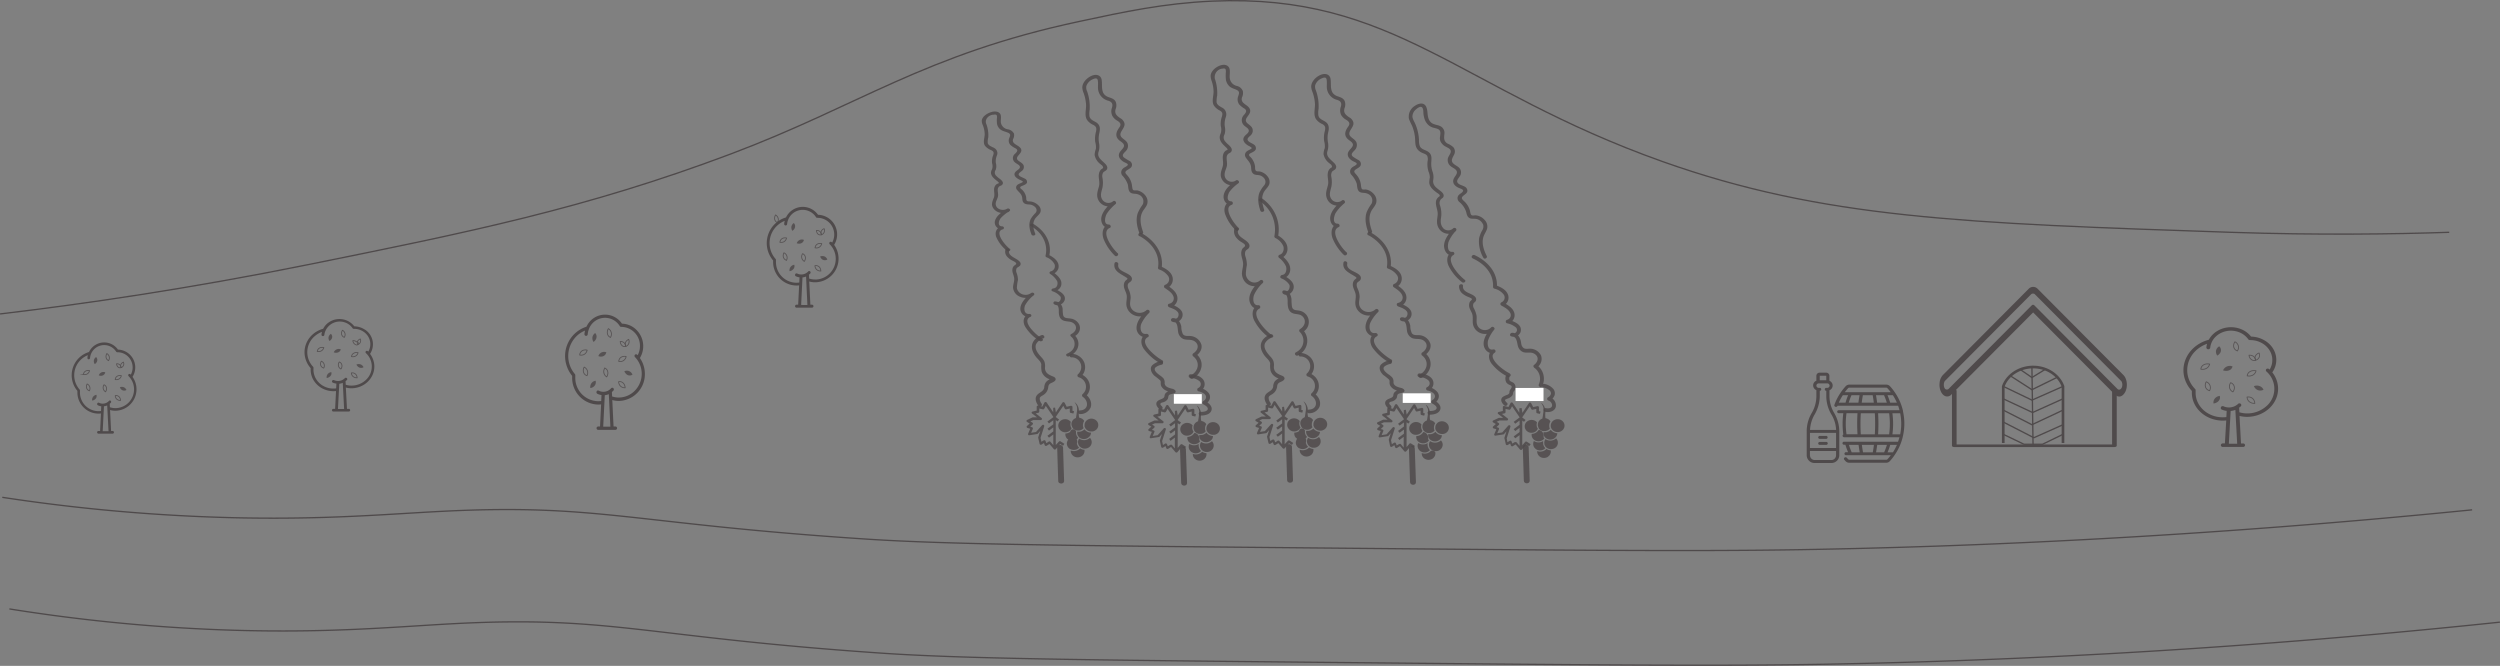 <?xml version="1.0" encoding="UTF-8"?> <svg xmlns="http://www.w3.org/2000/svg" id="Слой_1" data-name="Слой 1" viewBox="0 0 1865 496.75"><rect x="0" y="0" width="1865" height="496.75" fill="#808080" stroke="none"/><defs><style>.cls-1,.cls-11,.cls-12,.cls-2,.cls-3,.cls-9{fill:none;}.cls-1{stroke:#020202;stroke-width:2.52px;}.cls-1,.cls-11,.cls-12{stroke-miterlimit:12.62;}.cls-11,.cls-12,.cls-2,.cls-3,.cls-9{stroke:#4f4a4b;}.cls-2{stroke-miterlimit:3.29;}.cls-3,.cls-9{stroke-miterlimit:10;}.cls-4,.cls-7{opacity:0.85;}.cls-10,.cls-5,.cls-7{fill:#4f4a4b;}.cls-6{fill:#fff;}.cls-10,.cls-11,.cls-7{isolation:isolate;}.cls-10,.cls-11,.cls-8{opacity:0.84;}.cls-9{stroke-width:2px;}.cls-11,.cls-12{stroke-width:0.63px;}</style></defs><path class="cls-1" d="M1708.55,169.13" transform="translate(0 0)"></path><path class="cls-1" d="M770.31-108.4" transform="translate(0 0)"></path><path class="cls-2" d="M815.91,390.88" transform="translate(0 0)"></path><path class="cls-3" d="M7,454.25a1309.83,1309.83,0,0,0,147.23,15.14c83.66,3.85,137.94-1.69,184.37-4.13,117.26-6.15,140.9,9.83,319.22,22,60.15,4.11,151.45,5.09,331.6,6.88,193.59,1.93,290.39,2.86,371.5,1.38,123.57-2.25,295.42-9.46,504-31.4" transform="translate(0 0)"></path><path class="cls-3" d="M1.71,371a1360.73,1360.73,0,0,0,146,14.31c83,3.65,136.8-1.6,182.85-3.9,116.28-5.82,139.72,9.29,316.56,20.81,59.65,3.89,150.19,4.81,328.85,6.5,192,1.82,288,2.7,368.41,1.31,122.55-2.13,293-9,499.83-29.69" transform="translate(0 0)"></path><g class="cls-4"><path class="cls-5" d="M1126.21,278.56a39.27,39.27,0,0,1-8.71-6.25c-2-2-6.23-6.71-2.55-9.12a1.33,1.33,0,0,0,.58-1.78.41.41,0,0,1,0-.09,1.52,1.52,0,0,0-1.66-.63c-4.19.95-4.43-4.7-3.69-7a27.52,27.52,0,0,1,4.52-7.8c1-1.26-1.2-2.83-2.3-1.66a6.38,6.38,0,0,1-8.54.72,5.76,5.76,0,0,1-2-3c-.66-2.17,0-4.5-.39-6.71a20.72,20.72,0,0,0-2-5.34,4.05,4.05,0,0,1-.29-3.43c.37-.71,1.11-1,1.58-1.69a2.54,2.54,0,0,0-.12-3.1c-2.52-3.24-9.74-3.15-9.24-8.31.16-1.82-2.76-1.73-2.92,0a6.91,6.91,0,0,0,2.81,5.89,15.59,15.59,0,0,0,3,1.82c.81.4,3.37,1.17,3.76,2,.25.52-1.13,1.4-1.48,2a5.58,5.58,0,0,0-.63,2.81c0,2.44,1.76,4.32,2.4,6.6.76,2.7-.12,5.47.7,8.22a9.17,9.17,0,0,0,11.49,6,9.07,9.07,0,0,0,3.94-2.48l-2.28-1.66c-2.76,3.65-6,8.39-5.32,13,.49,3.54,3.78,6.71,7.8,5.82l-1.13-2.52c-3.7,2.5-3.26,7-.92,10.28a35.81,35.81,0,0,0,12.18,9.88,1.51,1.51,0,0,0,2-.59,1.32,1.32,0,0,0-.49-1.76Z" transform="translate(0 0)"></path></g><g class="cls-4"><path class="cls-5" d="M1098.6,192.76c8.93,4,15.79,11.55,15.19,21.25a1.43,1.43,0,0,0,1.07,1.33,12.52,12.52,0,0,1,6.86,4.34,3.84,3.84,0,0,1-.83,5.38l-.29.19a4.71,4.71,0,0,1-.59.32,1.32,1.32,0,0,0-.56,1.79l.06.11a1.6,1.6,0,0,0,.5.47c2.39,1.35,5.28,2.82,6.51,5.3a3.51,3.51,0,0,1-1.15,4.84l-.28.16a5.39,5.39,0,0,1-.75.31,1.35,1.35,0,0,0-1,1.62.45.45,0,0,0,0,.11,1.39,1.39,0,0,0,1,.91,15.2,15.2,0,0,1,6.22,2.84,2.62,2.62,0,0,1,1,2.85c-.37,1.06-1.57,2.22-2.86,1.68l-.74,2.55c3.68-.22,3.66,4.7,4.4,7a6.53,6.53,0,0,0,4.18,4.65c2.8.78,5.46-.42,8.09,1.14,3.74,2.25,2.84,6.06-.25,8.37-.84.62-.37,1.68.3,2.15a10,10,0,0,1,3.31,12.25c-.74,1.59,1.77,3,2.53,1.37a12.68,12.68,0,0,0-4.38-16l.31,2.13a7.59,7.59,0,0,0,3.16-9,9.24,9.24,0,0,0-7.33-5c-2-.26-4.52.67-6.06-.88s-1.32-3.39-1.73-5c-.72-3-2.85-6.17-6.53-6-1.31,0-2.16,1.94-.74,2.55a5.53,5.53,0,0,0,7-2.79,4.84,4.84,0,0,0,.38-2.16c-.09-4.43-5.84-6.33-9.51-7.42v2.74a6.21,6.21,0,0,0,4.72-7.07c-.62-4.1-4.89-6.58-8.34-8.53V228a6.47,6.47,0,0,0,3.45-8.28c-1.39-3.74-5.59-5.7-9.28-7l1.07,1.31c.65-10.57-6.84-19.21-16.64-23.7-1.69-.74-3.18,1.61-1.48,2.37Z" transform="translate(0 0)"></path></g><g class="cls-4"><path class="cls-5" d="M1092.6,208.68a38,38,0,0,1-7.79-8.58c-1.6-2.43-4.42-7.79-.57-9.85a1.25,1.25,0,0,0-.74-2.36c-4.15.4-3.57-5.55-2.81-7.61a27.58,27.58,0,0,1,5.47-8.16,1.25,1.25,0,0,0-.23-1.85,1.5,1.5,0,0,0-1.83.06,5.29,5.29,0,0,1-6.72.57,4.48,4.48,0,0,1-1.17-1.25c-2-2.66-1.4-5.68-1-8.66a21,21,0,0,0-1-7.9,4.44,4.44,0,0,1,.74-4.47c.74-.71,1.56-.93,1.93-2,.61-2-1.54-3.61-3.06-4.76-3.13-2.4-5.28-4.18-4.57-8a11.84,11.84,0,0,0-.67-6.06,18.26,18.26,0,0,1-.8-7.37c.22-3,.35-5.76-2.94-7.58-2-1.13-4.42-1.52-5.55-3.63a11.15,11.15,0,0,1-.72-4.77,34.59,34.59,0,0,0-3.28-13.16,15,15,0,0,1-1.61-3.89,7,7,0,0,1,2.63-5.77c1-.92,3.47-2.82,4.69-1.37,1,1.17.74,3.63.94,5.07.54,3.85,2,7.83,6.33,9.6,2.44,1,5.85.73,6.2,3.71.27,2.21-.78,4.2,0,6.48a8.29,8.29,0,0,0,3.9,4.2c2.06,1.17,4.59,1.93,3.74,4.63-.55,1.69-2,3.11-2.11,5a5.76,5.76,0,0,0,2,4.87c1.27,1.15,3.24,1.8,4.27,3.14,1.58,2-.33,3.83-1.39,5.56-1.94,3.29-.25,6,3.32,7.63,1.13.51,3.89,1.14,3.15,2.54s-2.88,2-3.64,3.54a3.62,3.62,0,0,0,.92,4.4,16.47,16.47,0,0,1,5,7.06c.51,1.7.67,3.71,2.38,4.86s4.44.16,6.63,1.19a7,7,0,0,1,3.89,4.17,5.61,5.61,0,0,1-.91,4.14,20.37,20.37,0,0,0-2.24,5.94,24.28,24.28,0,0,0,3.21,14.28c.74,1.51,3.26.2,2.52-1.26-2.19-4.36-3.9-9.39-2.52-14.15.67-2.28,2.32-4.27,2.87-6.59a7.07,7.07,0,0,0-2.15-6.41,10.12,10.12,0,0,0-6.56-3.24c-1,0-2.28.43-3.06-.2s-.88-2.47-1.15-3.39a14.94,14.94,0,0,0-3.9-6.56c-1.75-1.69-3.25-2.63-.78-4.63,1.13-.93,2.52-1.69,2.79-3.17a3.49,3.49,0,0,0-2.26-3.57c-1.56-.88-4.09-1.31-5.05-2.83-1.19-1.86,1.5-4,2.18-5.66a5,5,0,0,0-.66-5.07c-1.25-1.58-3.45-2.22-4.81-3.7-2-2.12-.37-4.21.62-6.3a5,5,0,0,0-.41-5.64,14.22,14.22,0,0,0-4.29-2.74c-3.23-1.85-2.68-4.51-2.43-7.41a5.53,5.53,0,0,0-2.51-5.32c-2.44-1.55-5.64-1.13-7.8-3.38-3.1-3.38-1.6-7.75-3.31-11.43s-6-2.45-8.67-.49a9.33,9.33,0,0,0-4.15,9.65,50.56,50.56,0,0,0,2.1,4.63,30.45,30.45,0,0,1,2.36,8.9c.37,3.37-.26,7.06,2.49,9.77a9.79,9.79,0,0,0,3.26,2.09c1.34.58,2.71.93,3.43,2.2a7.07,7.07,0,0,1,.21,4.12,18.69,18.69,0,0,0,.72,7.5,12.62,12.62,0,0,1,1,4.26,21.18,21.18,0,0,0-.43,4.35c.52,3.2,3,5.15,5.65,7.16a8.89,8.89,0,0,1,2,1.54c.56,1.23-.39,1.28-1.09,2a5.32,5.32,0,0,0-1.58,3c-.43,3.38,1.62,6.57,1.28,10-.31,3.14-1.09,6,.36,9.1a8.45,8.45,0,0,0,13.42,2.78l-2.06-1.79c-3.18,3.53-6.51,7.7-6.94,12.29-.31,3.21,1.69,8.25,6.33,7.8l-.72-2.36c-4,2.16-3.74,7-2.18,10.36a35.93,35.93,0,0,0,9.94,12c1.36,1.12,3.45-.67,2.06-1.78Z" transform="translate(0 0)"></path></g><g class="cls-4"><path class="cls-5" d="M1124.13,300.43a5.32,5.32,0,0,1-1.33-1.62,2.28,2.28,0,0,1,0-.37v-.16c-.11.24.18-.18.26-.24a1.91,1.91,0,0,1,.45-.23c.52-.24,1.09-.42,1.61-.62a6.61,6.61,0,0,0,3.22-2.39c.57-1,.25-2.12.94-2.9a4.29,4.29,0,0,0,.06-6.06c-.1-.1-.21-.19-.32-.28h0c-.76-.53-1.75-.78-2.49-1.35s-.68-1.82-.53-2.59c.35-1.71-2.44-2.44-2.81-.73a6.48,6.48,0,0,0,.41,4.25,5.42,5.42,0,0,0,2.55,2c.72.36,1.56.56,1.54,1.42,0,1.35-1.29,2-1.56,3.24-.14.55,0,1.15-.27,1.64a3.37,3.37,0,0,1-1.43,1.1,14.28,14.28,0,0,0-3.4,1.6c-2.3,2-.62,4.59,1.11,6.25,1.32,1.26,3.39-.67,2.07-1.93Z" transform="translate(0 0)"></path></g><g class="cls-4"><path class="cls-5" d="M1151.38,289.09a9.94,9.94,0,0,1,4.39,2,3,3,0,0,1,1.26,2.64,4.17,4.17,0,0,1-2.16,2.66,1.34,1.34,0,0,0-.52,1.82.41.41,0,0,1,.05.09,1.57,1.57,0,0,0,.82.59,3.76,3.76,0,0,1,2.63,3.77c-.29,1.93-2.84,2.22-4.48,1.82a1.48,1.48,0,0,0-1.8,1,1.36,1.36,0,0,0,1,1.67l0,0c3.25.87,7.5-.4,8.11-3.89a6.51,6.51,0,0,0-4.7-7l.35,2.5a7.15,7.15,0,0,0,3.43-4,5.18,5.18,0,0,0-1.08-4.72,11.8,11.8,0,0,0-6.54-3.64c-1.82-.42-2.61,2.22-.78,2.64Z" transform="translate(0 0)"></path></g><g class="cls-4"><path class="cls-5" d="M1136,333.68l.78,24.9c0,2.63,4.48,2.64,4.38,0q-.37-12.43-.78-24.9C1140.36,331.06,1136,331,1136,333.68Z" transform="translate(0 0)"></path></g><rect class="cls-6" x="1130.61" y="289.42" width="20.85" height="9.75"></rect><g class="cls-4"><path class="cls-5" d="M947.88,300.58a5.67,5.67,0,0,1-1.45-4.21c.33-1.17,1.64-1.64,2.6-2.28a7.81,7.81,0,0,0,3.73-6c.39-3.32,3-2.68,4.93-4.56,1.28-1.26.27-2.63-1.13-3.19-3.49-1.4-6.32-2.7-6.26-6.75a9.87,9.87,0,0,0-.47-4.61,11.9,11.9,0,0,0-2.12-3c-2.34-2.61-5.53-6.21-4-9.93a9.25,9.25,0,0,1,5.39-4.25c1.72-.71.24-3.08-1.46-2.37-5.45,2.28-8.59,6.58-6.39,12.21a16.36,16.36,0,0,0,2.9,4.62c1.35,1.54,3.2,3,3.41,5.1a19.15,19.15,0,0,0,.27,5.18,8.66,8.66,0,0,0,2.34,3.64,11.1,11.1,0,0,0,4.07,2.3l1.15.36c.7-1.18.72-1.56,0-1.15a7,7,0,0,0-1.46.62,7.77,7.77,0,0,0-3.1,2.43,7.56,7.56,0,0,0-1.05,3.74c-.63,3.39-4.37,3.64-5.85,6.34-1.27,2.44,0,5.08,1.38,7.2,1,1.49,3.51.13,2.52-1.39Z" transform="translate(0 0)"></path></g><g class="cls-4"><path class="cls-5" d="M948.29,249.67A41.22,41.22,0,0,1,940,240.9c-2-2.81-4.93-8.46-.5-10.67a1.37,1.37,0,0,0,.49-1.88,1.36,1.36,0,0,0-1.23-.67c-4.42.42-4.19-5.38-3.15-7.85a28.55,28.55,0,0,1,6.37-8.72,1.31,1.31,0,0,0,.06-1.84l-.06-.06a1.52,1.52,0,0,0-2,0c-4.38,3.65-10,.46-10.58-4.52a39.08,39.08,0,0,1,.79-7A21.38,21.38,0,0,0,929,191a6.09,6.09,0,0,1,0-3.28c.39-1.11,1.39-1.46,2.19-2.2a2.83,2.83,0,0,0,.6-3.48c-2.09-3.92-9.59-5.07-8.18-10.6.44-1.71-2.38-2.44-2.81-.72a7.47,7.47,0,0,0,1.56,6.67,14.24,14.24,0,0,0,2.71,2.55c1,.75,3.15,1.66,3.66,2.81s-1.13,1.82-1.71,2.57a5.91,5.91,0,0,0-1,2.66c-.43,3,1.21,5.61,1.33,8.55s-1.13,5.65-.8,8.56a10,10,0,0,0,3,6,9.38,9.38,0,0,0,12.55,0L940,209.13c-3.56,3.64-7.58,8.18-8,13.3-.31,3.65,2.28,8.37,6.81,7.93l-.75-2.55c-4.32,2.17-4.24,7.44-2.47,11.14a37.06,37.06,0,0,0,10.72,12.59c1.42,1.13,3.5-.8,2.06-1.93Z" transform="translate(0 0)"></path></g><g class="cls-4"><path class="cls-5" d="M939.71,150a25.41,25.41,0,0,1,11,26,1.35,1.35,0,0,0,.66,1.53,12.17,12.17,0,0,1,6,6.16c.71,2.28,0,5.47-2.69,6.33a1.35,1.35,0,0,0-1,1.63l0,0a1.48,1.48,0,0,0,.36.6,16.67,16.67,0,0,1,5.3,6.47c.72,2.13.2,6-2.78,6.38-1.3.16-2.15,1.82-.74,2.55a12.57,12.57,0,0,1,6,4.72c.83,1.7-.55,6.2-3.14,4.39l-.72,2.54c3.14.22,2.53,5.68,2.65,7.58.14,2.35.66,5.05,3,6.42,2.69,1.56,5.75.43,8.13,2.79,3.06,3,1.63,7.29-1.82,9.36a1.35,1.35,0,0,0-.53,1.85l.06.09.18.22a9.28,9.28,0,0,1,.06,13.11c-.21.21-.43.41-.66.61a10.74,10.74,0,0,1-2.24,1.48c-1.66.85-.18,3.22,1.46,2.37,6.48-3.29,8.88-10.87,5.36-16.93a12.93,12.93,0,0,0-1.91-2.5l-.29,2.15a8.52,8.52,0,0,0-1.86-16.1c-2.49-.56-4.93,0-5.71-2.86a40,40,0,0,1-.39-5.78c-.35-3-1.83-6.27-5.45-6.52-1.62-.11-1.77,1.82-.74,2.55,3.37,2.39,7.33-1.06,7.79-4.27.78-4.59-4.09-7.65-7.79-9.57l-.74,2.55a7,7,0,0,0,6-7c.12-4.32-3.39-7.69-6.49-10.46l-.64,2.29a7.45,7.45,0,0,0,5-8.18c-.46-4.21-4.07-7.29-7.69-9.3l.66,1.55c2.31-10.86-2.23-22-11.69-28.65-1.46-1.06-3.55.85-2.07,1.93Z" transform="translate(0 0)"></path></g><g class="cls-4"><path class="cls-5" d="M970.09,265.93A7.23,7.23,0,0,1,975,278.56a1.31,1.31,0,0,0-.08,1.86,1,1,0,0,0,.15.14,1.58,1.58,0,0,0,.6.32,7.34,7.34,0,0,1,5,9.1l-.12.4a7.73,7.73,0,0,1-2.11,3,1.32,1.32,0,0,0-.08,1.88l.13.12.24.17c4.39,3.16,4.19,9.77-2.24,10a1.37,1.37,0,0,0-1.38,1.36,1.38,1.38,0,0,0,1.37,1.38h0a8.41,8.41,0,0,0,7.9-4.85c1.43-4-.87-7.88-4.19-10.25l.3,2.15a9.74,9.74,0,0,0,1-13.75,7,7,0,0,0-.65-.68,11,11,0,0,0-4.48-2.7l.66,2.3a9.63,9.63,0,0,0,.86-13.59,8,8,0,0,0-.64-.66,11.08,11.08,0,0,0-7.15-3,1.36,1.36,0,0,0-1.37,1.36,1.38,1.38,0,0,0,1.37,1.38h0Z" transform="translate(0 0)"></path></g><g class="cls-4"><path class="cls-5" d="M923.81,169.86a32.9,32.9,0,0,1-5.55-7.51c-1.35-2.48-3.75-8,.4-9.48a1.35,1.35,0,0,0,1-1.62.19.19,0,0,0,0-.07,1.44,1.44,0,0,0-1.38-1c-3.9-.2-2.21-5.56-.94-7.29a29.64,29.64,0,0,1,6.49-6.16c1.3-1-.37-3-1.75-2.15a5.48,5.48,0,0,1-7.33-.89,6.32,6.32,0,0,1-.47-.68c-1.71-3,0-5.76.85-8.69.64-2.52-.29-4.87,0-7.29a3.44,3.44,0,0,1,2.21-2.87,2.94,2.94,0,0,0,1.42-1.47c.74-1.83-1.13-3.65-2.41-4.82a17.81,17.81,0,0,1-2.78-2.91,4.45,4.45,0,0,1,0-4.81,11.74,11.74,0,0,0,.09-6,15.86,15.86,0,0,1,.8-6.8,5.67,5.67,0,0,0-3-7.18c-1.73-1-3.58-1.94-3.89-4a20.42,20.42,0,0,1,.43-4.81,32,32,0,0,0-1.7-12.58,6.37,6.37,0,0,1,5-7.51l.22,0c.22,0,.44-.08.67-.1,2.14-.39,2.34.6,2.32,2.37a31.32,31.32,0,0,0,0,5.81,8.78,8.78,0,0,0,2.51,4.9c1.69,1.64,3.9,1.94,5.85,3,2.49,1.33,1.07,3.38.6,5.29a6.35,6.35,0,0,0,1.13,5.56,18.34,18.34,0,0,0,3.9,3c2.1,1.56.8,3.08-.49,4.63a5.45,5.45,0,0,0-.09,7.7c.12.13.24.24.37.36l.19.16c1.21,1.07,3.52,2.17,3.08,4-.39,1.59-2.42,2.56-3.3,3.92-2,2.9.51,5.34,3.06,6.86a9.84,9.84,0,0,1,2,1.16c.68.7.79.51,0,1.13-1.27.93-2.84,1.24-3.9,2.57a3.36,3.36,0,0,0,0,4c1.45,2.13,3.12,3.46,3.73,6.12.4,1.82,0,4,1.38,5.47,1.54,1.82,3.78,1,5.85,1.82,3.23,1.39,4.83,4.56,2.68,7.29a23.91,23.91,0,0,0-3.43,5.22c-1.75,4.39-.87,9.24.59,13.58.54,1.67,3.37,1,2.81-.73-1.43-4.27-2.38-9.21,0-13.34,1.13-1.94,3.15-3.5,3.89-5.67a6.41,6.41,0,0,0-1.32-5.75,9.82,9.82,0,0,0-5.71-3.64c-1-.2-2.4.13-3.08-.66s-.43-2.44-.57-3.35a12.81,12.81,0,0,0-2.92-6.33c-.39-.47-1.4-1.16-1.5-1.82-.17-1,1-1.46,1.77-1.82,1.27-.69,2.81-1.3,3.26-2.72a3.23,3.23,0,0,0-1.62-3.52c-1.29-.94-3.23-1.49-4.19-2.75-1.32-1.82,1.23-3.1,2.3-4.37a4.77,4.77,0,0,0,1-4.65c-.64-1.82-2.37-2.77-3.76-4-3.7-3.34,2.52-5.87,2.07-9.59-.55-4.45-7.64-4.52-6.12-9.71a7.62,7.62,0,0,0,.64-4.74,6.3,6.3,0,0,0-4.42-3.8,6.82,6.82,0,0,1-5.34-5.77c-.23-2,.23-4,0-6-.29-3.55-3.41-4.68-6.78-3.64s-7.25,4.1-7.5,7.74a10.4,10.4,0,0,0,.76,3.89,26.89,26.89,0,0,1,1.44,8c0,3.28-1.54,7.29.21,10.33A11.21,11.21,0,0,0,910,82.47c2.24,1.3,2.07,2.48,1.53,4.52a16.6,16.6,0,0,0-.8,7.2,9.26,9.26,0,0,1-.17,5.56,6.36,6.36,0,0,0-.63,3.3c.34,2.84,2.44,4.74,4.45,6.67a9.44,9.44,0,0,1,1,1c1,1.33,0,1-1,1.71a5,5,0,0,0-1.71,2.28c-1.22,3.12.39,6.38-.57,9.59-.79,2.66-1.94,5.07-1.2,7.89a8.44,8.44,0,0,0,10.54,5.64,8.27,8.27,0,0,0,2-.93l-1.77-2.15c-3.6,2.71-8,6.3-8.79,10.82-.59,3.38,1.37,7.11,5.3,7.3l-.39-2.7c-4.13,1.46-5.08,5.76-3.89,9.42a31.4,31.4,0,0,0,8,12.22c1.27,1.31,3.33-.64,2.07-1.93Z" transform="translate(0 0)"></path></g><g class="cls-4"><path class="cls-5" d="M1038,268.28a41.73,41.73,0,0,1-9.33-7.4c-2.24-2.39-6.1-7.55-1.62-9.94,1.53-.8.43-2.71-1.13-2.5-4.5.66-4.79-4.9-3.71-7.52a28.18,28.18,0,0,1,5.85-8.13,1.32,1.32,0,0,0,0-1.87l-.07-.07a1.52,1.52,0,0,0-2,0,7.52,7.52,0,0,1-10.12-.09,6.5,6.5,0,0,1-1.57-2.31c-.92-2.3-.12-4.74,0-7.11a15.85,15.85,0,0,0-1.62-6.31,6,6,0,0,1-.57-3c.17-1.35,1-1.66,2-2.46a2.65,2.65,0,0,0,.68-3.65c-2.24-3.48-10.75-4-9.74-9.31.34-1.71-2.47-2.46-2.81-.73-1.14,5.87,4.88,7.86,9,10.63,1.61,1.09-.14,1.46-.92,2.42a5.16,5.16,0,0,0-1.11,2.84c-.23,2.81,1.6,5.09,2.09,7.75s-.72,5.67,0,8.51c1.16,5.06,6.49,8.28,11.9,7.19a10.35,10.35,0,0,0,5-2.52l-2.06-1.93c-3.43,3.64-7.58,8.31-7.47,13.42a7,7,0,0,0,7.12,6.86,8.34,8.34,0,0,0,1,0l-1.13-2.49c-4.4,2.33-4,7.49-1.6,11a39,39,0,0,0,12.55,11,1.4,1.4,0,0,0,1.44-2.35Z" transform="translate(0 0)"></path></g><g class="cls-4"><path class="cls-5" d="M1020.85,175.48c8.91,4.79,15.36,13.36,13.81,23.33a1.38,1.38,0,0,0,.67,1.55,13.53,13.53,0,0,1,6.92,5,4.33,4.33,0,0,1-1.31,6l-.3.18-.48.24a1.37,1.37,0,0,0-1,1.64l0,.09a1.44,1.44,0,0,0,.63.77c2.34,1.59,5.24,3.41,6.26,6.05a4,4,0,0,1-2,5.28l-.3.13a6.59,6.59,0,0,1-.72.22c-1.58.28-1.19,2.21,0,2.65,2.28.85,5.26,1.82,6.6,3.95,1.15,1.83-.41,5.64-3.06,4.25l-.74,2.53c3.57,0,3.37,4.83,3.76,7.13a6.93,6.93,0,0,0,3.78,5.71c3,1.27,6.12-.09,8.91,2.07,3.43,2.65,2,6.57-1.21,8.66a1.34,1.34,0,0,0-.55,1.83l0,.08a.79.79,0,0,0,.21.24c5.55,4.2,4.34,11.12-1.6,14.4a1.32,1.32,0,0,0-.57,1.79.41.41,0,0,0,.05.09,1.51,1.51,0,0,0,2,.49c7.43-4.1,9.24-13.36,2.19-18.7l-.3,2.13c3.06-2,5.46-5.23,4.54-8.85a9.36,9.36,0,0,0-7.42-6.29c-2.14-.37-5,.49-6.39-1.55a12.92,12.92,0,0,1-1.15-5.47c-.55-3.17-2.5-6.42-6.3-6.42a1.44,1.44,0,0,0-1.43,1.44h0a1.37,1.37,0,0,0,.69,1.11c3.58,1.83,7.8-1.07,8-4.66.37-4.72-5.49-7.09-9.32-8.53v2.64a6.72,6.72,0,0,0,5.41-7.56c-.52-4.14-4.58-6.88-7.93-9.12l-.35,2.5a7,7,0,0,0,4.78-7.88c-.73-4.26-5-6.87-8.91-8.51l.66,1.55c1.77-11.21-5-20.94-15.14-26.43a1.51,1.51,0,0,0-2,.49,1.33,1.33,0,0,0,.42,1.82l.1.06h0Z" transform="translate(0 0)"></path></g><g class="cls-4"><path class="cls-5" d="M1004.41,188.21a36.23,36.23,0,0,1-6.4-8.53c-1.56-2.9-3.76-8.44.63-10.26,1.36-.57.59-2.55-.74-2.55-4.35,0-2.59-6.2-1.43-8.12a32.13,32.13,0,0,1,6.48-7.14c1.21-1-.41-3.09-1.75-2.15a5.51,5.51,0,0,1-7.41-.28,5.65,5.65,0,0,1-.62-.77c-2-2.9-.72-5.93,0-8.95a19.29,19.29,0,0,0,0-7.57,5.51,5.51,0,0,1,.45-3.64c.72-1.12,2.24-1.3,2.88-2.52,1-1.82-.62-3.65-1.94-4.83-2.48-2.42-5.44-4.43-4.29-8.17a12.45,12.45,0,0,0,.43-6.29,19,19,0,0,1,.25-8.23c.68-3.12.49-5.84-2.72-7.72-2-1.14-4.16-1.93-4.72-4.3a16.76,16.76,0,0,1,.15-5,34.87,34.87,0,0,0-1.95-13.63,6.72,6.72,0,0,1-.6-3.92,8.51,8.51,0,0,1,4.7-5.08c2-.92,3.6-1.19,3.89,1s0,4,.12,6a10.12,10.12,0,0,0,7.8,9c2.72.91,3.37,2.43,2.67,5a7.88,7.88,0,0,0,.25,6.31,9.66,9.66,0,0,0,3.66,3.46c2.28,1.42,3.24,2.75,1.58,5.07-2.14,3-3.51,6.21-.43,9.28,1.23,1.22,3.59,2.2,3.9,4s-2,3.41-2.92,4.9c-2.17,3.14-.12,5.89,2.86,7.59,1,.56,3.9,1.44,2.61,2.64s-3,1.53-3.9,2.94a3.7,3.7,0,0,0,.14,4.57,18,18,0,0,1,4.05,6.58c.47,1.91.18,4.32,1.74,5.87s4.17.71,6.27,1.71a5.35,5.35,0,0,1,3.35,6.78l-.12.34q-.12.27-.27.54a30.21,30.21,0,0,0-3.54,6.2c-1.62,4.83-.55,10.06,1.15,14.74.6,1.66,3.43,1,2.82-.72-1.67-4.63-2.86-9.94-.64-14.59,1-2.13,2.92-3.86,3.7-6.12a7,7,0,0,0-1.46-6.6,10,10,0,0,0-5.84-3.65c-.88-.16-2.32.2-3.06-.25s-.85-2.61-1-3.65a14,14,0,0,0-3-6.8c-1.48-1.82-3.15-2.8-.47-4.52,1.25-.8,2.75-1.44,3.34-2.84a3.29,3.29,0,0,0-1.54-3.9,35.47,35.47,0,0,1-4.45-2.75c-2-2,1-3.74,2.11-5.33a5.46,5.46,0,0,0,.82-4.85c-.69-2-2.65-3-4.17-4.37-3.9-3.65,2.72-6.82,1.75-10.94a6,6,0,0,0-3-3.64c-2.71-1.83-4.48-3.38-3.61-6.71a7.44,7.44,0,0,0,.16-5.47c-1-2.19-3.06-2.79-5.28-3.55-6.28-2.19-4.6-7.73-5.2-12.66-.45-3.64-3.69-4.77-7.19-3.44s-7.35,5-7.31,9a12.58,12.58,0,0,0,1,4,31.92,31.92,0,0,1,1.8,8.48c.21,3.65-1.32,8.13.67,11.45a11.12,11.12,0,0,0,4.83,3.9c2.38,1.3,2.36,2.68,1.95,4.89a19.84,19.84,0,0,0-.61,7.82,13,13,0,0,1,.49,5.19,13.79,13.79,0,0,0-.93,4.49,11,11,0,0,0,4.28,6.78c.47.43,1.45,1,1.72,1.62.86,1.71-.18,1.51-1.07,2.31a5.68,5.68,0,0,0-1.68,3.19c-.66,3.18.84,6.24,0,9.43s-2,6.07-.88,9.33a8.32,8.32,0,0,0,10.07,5.5,8.85,8.85,0,0,0,3-1.36l-1.77-2.1c-3.67,3.17-7.8,7.29-8.64,12-.56,3.46,1.37,7.86,5.65,7.84l-.74-2.53c-4.42,1.82-4.56,7.18-3.14,10.93a36.21,36.21,0,0,0,8.3,12.22c1.3,1.27,3.37-.66,2.08-1.94Z" transform="translate(0 0)"></path></g><g class="cls-4"><path class="cls-5" d="M959.41,333.21q.38,12.44.78,24.9c0,2.63,4.46,2.65,4.39,0q-.39-12.44-.78-24.9a2.17,2.17,0,0,0-2.4-1.85A2.11,2.11,0,0,0,959.41,333.21Z" transform="translate(0 0)"></path></g><path class="cls-7" d="M956.47,303.64V307l-4.91-7.29a1,1,0,0,0-1.32-.27.79.79,0,0,0-.34.36l-1.56,2.91-3.06-.71a1,1,0,0,0-1.14.62h0a.81.81,0,0,0,0,.22v2.86l-3.07.73a.88.88,0,0,0-.7,1v0h0a.74.74,0,0,0,.31.45l3.69,2.88h-3.09a.78.78,0,0,0-.42.09l-3.8,1.83a.84.84,0,0,0-.48,1.09l0,.07h0a.92.92,0,0,0,.33.35l2,1.18-2,1.82a.84.84,0,0,0-.06,1.2.17.17,0,0,0,.06.06,1.14,1.14,0,0,0,.37.22l2,.58-1.54,3.65a.88.88,0,0,0,.47,1.15l0,0h0a1.51,1.51,0,0,0,.52,0l5.69-.9a1.13,1.13,0,0,0,.59-.31l1.77-2-1.52,4.74a1,1,0,0,0,0,.42l1,4.44a1,1,0,0,0,1.11.72,1.54,1.54,0,0,0,.35-.15l1.81-1.13.57,1.57a1,1,0,0,0,1.17.57h0a.58.58,0,0,0,.24-.11l2.12-1.33,3.28,3.83a1,1,0,0,0,1.31.14h0l.16-.13,3.25-3.83,2.13,1.33,1-1.47L962,328.66a1,1,0,0,0-1.26.2l-2.38,2.52V312.75l1.32,1,1.19-1.39-2.51-1.82v-.2l5.61-8.26,1.15,2.17a1,1,0,0,0,1.09.46l2.61-.62v2.42a.92.92,0,0,0,.72.88l2,.44.45-1.74-1.17-.27V303a.94.94,0,0,0-1-.9h-.27l-3.06.71L965,299.83a1,1,0,0,0-1.29-.4h0a1.1,1.1,0,0,0-.37.31l-4.9,7.29c-.18-1.2-.37-2.41-.57-3.65Zm-3.39,25.19L951.27,330l-.55-1.57a1,1,0,0,0-1.21-.56h0a.55.55,0,0,0-.23.11l-1.68,1L947,326l2.79-8.68a.89.89,0,0,0-.62-1.1h0a1,1,0,0,0-1,.29l-4.53,5.07-3.64.62,1.28-3a.9.9,0,0,0-.5-1.15h0l-1.41-.44,1.78-1.64a.85.85,0,0,0,.05-1.2s0,0-.05-.06a.51.51,0,0,0-.16-.11l-1.48-.93,2.14-1H947a.92.92,0,0,0,1-.84h0a.9.9,0,0,0-.37-.73l-4.3-3.41,1.94-.45a.94.94,0,0,0,.73-.88v-2.31l2.63.62a1,1,0,0,0,1.07-.46l1.15-2.15,5.61,8.24v.2l-4.4,3.28,1.18,1.4,3.22-2.4v3.06l-4.4,3.28,1.18,1.39,3.22-2.39v3l-4.4,3.3,1.18,1.39,3.22-2.41v8l-2.1-2.46A1,1,0,0,0,953.08,328.83Z" transform="translate(0 0)"></path><g class="cls-4"><path class="cls-5" d="M1037.71,302.67c-.56-.52-1.74-1.47-1.23-2.27s2-.84,2.49-1.08a6.19,6.19,0,0,0,2.68-2c.66-.87.45-1.73.81-2.64.63-1.71,3.74-1.11,4.91-2.33s-.58-2.61-2-2.92c-2.39-.57-5.69-1.4-5.84-4.16a5.11,5.11,0,0,0-.9-3.64,12.55,12.55,0,0,0-2.45-2.1c-1.58-1.13-5.63-4-3.39-6.12a10.4,10.4,0,0,1,4.52-1.92,1.35,1.35,0,0,0,1-1.62s0,0,0-.06a1.48,1.48,0,0,0-1.8-1,12.16,12.16,0,0,0-6.28,3.12c-2.18,2.51-.41,5.79,1.68,7.78a49.44,49.44,0,0,1,4.27,3.41c.73.87.31,2,.45,3a4.79,4.79,0,0,0,.65,1.82,8.05,8.05,0,0,0,3.45,2.88,16.9,16.9,0,0,0,2.82,1,7.63,7.63,0,0,1,1.19.27c.39.05.62.51.25-.15l-.15-1c.66-.53.74-.7.25-.5l-.68.17-1.21.34a7.32,7.32,0,0,0-2.61,1.39,3.57,3.57,0,0,0-1.15,2.37c-.14,1.35-1,1.82-2.26,2.35s-3.25,1.13-3.76,2.83.86,3.5,2.12,4.75,3.37-.67,2.07-1.95Z" transform="translate(0 0)"></path></g><g class="cls-4"><path class="cls-5" d="M1059.08,281.36a10,10,0,0,1,6.58,2.47,3,3,0,0,1,0,4.24l-.17.16a3,3,0,0,1-.93.59,1.34,1.34,0,0,0-.52,1.82.41.41,0,0,1,.05.09,1.57,1.57,0,0,0,.82.59,10.35,10.35,0,0,1,4.19,1.82c2.22,1.82,1.6,4.07-.7,5.47a1.36,1.36,0,0,0-.52,1.85.41.41,0,0,1,0,.09,1.75,1.75,0,0,0,.47.43c1.34.64,4.46,2.51,3,4.28-1,1.22-3.37,1.37-4.91,1.37a1.37,1.37,0,0,0-1.48,1.24,1.38,1.38,0,0,0,1.25,1.49h.23c2.76,0,6.33-.63,7.69-3.13,1.76-3.23-1.52-6.25-4.32-7.62V301c3.08-1.92,4.81-5.31,2.55-8.44a11.4,11.4,0,0,0-6.74-3.9l.35,2.5a5.73,5.73,0,0,0,2.9-7.57c-.07-.15-.14-.29-.22-.43a1,1,0,0,0-.13-.22c-2-3-6-4.21-9.56-4.37a1.37,1.37,0,0,0-1.49,1.24,1.38,1.38,0,0,0,1.25,1.49h.24Z" transform="translate(0 0)"></path></g><g class="cls-4"><path class="cls-5" d="M1051.06,334.52l.84,25.15c.1,2.63,4.48,2.65,4.39,0q-.42-12.57-.85-25.15C1055.34,331.89,1051,331.88,1051.06,334.52Z" transform="translate(0 0)"></path></g><rect class="cls-6" x="1046.44" y="293.41" width="20.85" height="7.16"></rect><g class="cls-8"><path class="cls-5" d="M977.79,339.6a4.71,4.71,0,0,0,2-4.64,6.5,6.5,0,0,1-3.2-1.1,9.07,9.07,0,0,1-1,.86,6.52,6.52,0,0,1-6,.76,4.45,4.45,0,0,0,1.06,3.27A5.4,5.4,0,0,0,977.79,339.6Z" transform="translate(0 0)"></path><path class="cls-5" d="M969.23,334.37l.45.2A5.4,5.4,0,0,0,975,334a6.3,6.3,0,0,0,.82-.73,4.7,4.7,0,0,1-.49-.51,5.41,5.41,0,0,1-1-1.82,2.49,2.49,0,0,1-.14-.44v-.42a3.32,3.32,0,0,0-1.79-4.34l-.21-.08a3.69,3.69,0,0,0-4.73,1.86,2.48,2.48,0,0,0-.17.48,4.53,4.53,0,0,0,.49,5.23,4.85,4.85,0,0,0,1.07,1Z" transform="translate(0 0)"></path><path class="cls-5" d="M977,327.21a5.53,5.53,0,0,1-1.11-.64h0l-.26.38a4.63,4.63,0,0,0-.54,3.16,1.5,1.5,0,0,0,.12.45,2.06,2.06,0,0,0,.15.46,4.5,4.5,0,0,0,.72,1.18,1.27,1.27,0,0,0,.27.3,1.59,1.59,0,0,0,.36.32l.37.3a5.5,5.5,0,0,0,2.35.91h1a5.35,5.35,0,0,0,2.82-1,4.62,4.62,0,0,0,1.16-6.42l-.24-.32-.29-.29c-.2.18-.4.35-.61.51A6.41,6.41,0,0,1,977,327.21Z" transform="translate(0 0)"></path><path class="cls-5" d="M967.34,327.05l.39.27a5.43,5.43,0,0,0,6.12-.13,6.08,6.08,0,0,0,.94-.89l.27-.37h0l-.33-.34-.37-.5a5.41,5.41,0,0,1-.84-3.79,2.22,2.22,0,0,0-2.64-1.58,2.09,2.09,0,0,0-1.74,1.86,6.39,6.39,0,0,1-3.55,1.18,4.52,4.52,0,0,0,1,3.65,3.44,3.44,0,0,0,.37.4A2,2,0,0,0,967.34,327.05Z" transform="translate(0 0)"></path><path class="cls-5" d="M983.79,324.77a4.8,4.8,0,0,0,.9-2.61,6.21,6.21,0,0,1-4.6-2.19l-.26-.36a6.14,6.14,0,0,1-.82.71,6.55,6.55,0,0,1-2.61,1.09h-1a8.34,8.34,0,0,1-1,0,4.68,4.68,0,0,0,1,3.65h0l.25.27v.11l.23.2.14.13.24.16a5.4,5.4,0,0,0,6.21,0,3.72,3.72,0,0,0,.49-.4l.33-.33Z" transform="translate(0 0)"></path><path class="cls-5" d="M965.34,321.85h.5a5.53,5.53,0,0,0,2.73-1,4.79,4.79,0,0,0,1.59-2l-.15-.24c0-.15-.17-.29-.23-.42s-.14-.28-.2-.42a5.54,5.54,0,0,1,0-3.64h0a5.37,5.37,0,0,0-7.17-1.17,4.62,4.62,0,0,0-1.47,6.38l.23.33c.09.12.19.23.29.34a5.31,5.31,0,0,0,3.49,1.83Z" transform="translate(0 0)"></path><path class="cls-5" d="M970.52,317.6v.11a2.06,2.06,0,0,0,.23.44v.13l.26.33a.33.33,0,0,0,0,.14h0a5,5,0,0,0,2.49,1.62l.46.11.47.09h1.3a5.31,5.31,0,0,0,3.37-1.82,5.55,5.55,0,0,1-.47-1.48,3.08,3.08,0,0,1,0-.43,3.53,3.53,0,0,1,0-.46,5.52,5.52,0,0,1,.94-2.95,3.37,3.37,0,0,0-.41-.58,5.09,5.09,0,0,0-3.28-1.83,4.26,4.26,0,0,1-.15-.47l-.11-.46a11.57,11.57,0,0,1,0-3.11,9,9,0,0,0-1.6-6c-.67-.91-1.48-1.56-1.59-1.49a15.38,15.38,0,0,1,1.59,3,10.86,10.86,0,0,1,0,4.47c-.12,1.05-.32,2.53-.67,4.28A4.72,4.72,0,0,0,972,312a4.79,4.79,0,0,0-1.59,2,2.78,2.78,0,0,0-.21.57,3.72,3.72,0,0,1-.16.72A4.6,4.6,0,0,0,970.52,317.6Z" transform="translate(0 0)"></path><path class="cls-5" d="M984.63,321.27h1a5.58,5.58,0,0,0,2.47-1,4.6,4.6,0,0,0,1.17-6.39c-.08-.12-.17-.23-.26-.34a5.36,5.36,0,0,0-7.2-.85h0a4.54,4.54,0,0,0-.91.84l-.32.43a3.7,3.7,0,0,0-.31.55,4.61,4.61,0,0,0-.45,1.82v.93a.73.73,0,0,0,.14.55,2.51,2.51,0,0,1,.22.56,2.44,2.44,0,0,0,.25.48,3.74,3.74,0,0,0,.4.58A5.31,5.31,0,0,0,984.63,321.27Z" transform="translate(0 0)"></path></g><path class="cls-7" d="M1047.24,305.9v3.31l-4.89-7.3a1,1,0,0,0-1.66.08l-1.56,2.93-3.08-.73a1,1,0,0,0-1.15.66.81.81,0,0,0,0,.22v2.86l-3.08.71a.9.9,0,0,0-.71,1.07v0a.9.9,0,0,0,.31.46l3.69,2.88h-3a.71.71,0,0,0-.41.09l-3.9,1.82a.83.83,0,0,0-.46,1.09l0,.06h0a.8.8,0,0,0,.31.35l2,1.18-2,1.82a.84.84,0,0,0-.06,1.2l.06.06a1.51,1.51,0,0,0,.37.22l2,.58-1.52,3.65a.84.84,0,0,0,.44,1.11l.07,0h0a.85.85,0,0,0,.5,0l5.71-.9a.81.81,0,0,0,.56-.29l1.77-2-1.5,4.74a.75.75,0,0,0,0,.42l.94,4.44a.93.93,0,0,0,1.09.7h0a.88.88,0,0,0,.33-.13l1.83-1.13.54,1.57a1,1,0,0,0,1.21.56l.22-.11,2.14-1.33,3.25,3.81a1,1,0,0,0,1.35.15h0l.14-.15,3.25-3.81,2.14,1.33,1.06-1.47-2.87-1.83a1,1,0,0,0-1.27.18l-2.1,2.48V315l1.31,1,1.18-1.39-2.49-1.82v-.2l5.61-8.24,1.16,2.15a1,1,0,0,0,1.06.48l2.63-.62v2.42a.92.92,0,0,0,.72.86l2,.45.47-1.73-1.19-.27v-2.89a.91.91,0,0,0-.93-.91h-.29l-3.07.73-1.56-2.93a1,1,0,0,0-1.26-.39h0a1.05,1.05,0,0,0-.39.31l-4.89,7.3-.59-3.65Zm-3.46,25.31-1.83,1.1-.57-1.55a.94.94,0,0,0-1.17-.57h0l-.21.09-1.68,1.06-.62-2.94,2.78-8.67a.89.89,0,0,0-.58-1.08,1,1,0,0,0-1,.27l-4.52,5.09-3.69.58,1.27-3a.86.86,0,0,0-.45-1.12l-.06,0h0l-1.38-.43,1.75-1.66a.85.85,0,0,0,0-1.2l0-.06-.13-.11-1.5-.93,2.14-1h5.48a.93.93,0,0,0,1-.86v0a.9.9,0,0,0-.35-.69l-4.33-3.37,2-.47a.9.9,0,0,0,.72-.86v-2.43l2.63.62a1,1,0,0,0,1.08-.47l1.17-2.15,5.59,8.24v.2l-4.39,3.3,1.17,1.38,3.22-2.4v3.06l-4.39,3.3,1.17,1.38,3.22-2.4v3.06l-4.39,3.3,1,1.45,3.21-2.41v8.07l-2-2.42a1,1,0,0,0-1.31-.25Z" transform="translate(0 0)"></path><g class="cls-8"><path class="cls-5" d="M1068.75,342.1a4.68,4.68,0,0,0,2-4.65,2.35,2.35,0,0,0-4.13-.23,6.43,6.43,0,0,1-6,.76,4.5,4.5,0,0,0,1.07,3.27A5.37,5.37,0,0,0,1068.75,342.1Z" transform="translate(0 0)"></path><path class="cls-5" d="M1060.21,336.89l.43.22a5.27,5.27,0,0,0,6.1-1.32l-.47-.49a5.89,5.89,0,0,1-1-1.82l-.12-.44a1.81,1.81,0,0,1-.09-.44,5.54,5.54,0,0,1,0-2.07,6.47,6.47,0,0,1-7,0,4.54,4.54,0,0,0,.55,5.08,4.85,4.85,0,0,0,1.07,1Z" transform="translate(0 0)"></path><path class="cls-5" d="M1068,329.71a6.32,6.32,0,0,1-1.11-.62h0a1.5,1.5,0,0,0-.25.4,4.5,4.5,0,0,0-.57,3.15l.12.44a3,3,0,0,0,.17.47,4.4,4.4,0,0,0,.72,1.19c0,.11.18.2.26.29l.35.33.37.27a5.33,5.33,0,0,0,2.38.91h1a4.92,4.92,0,0,0,4.81-5v-.06a4.64,4.64,0,0,0-1.07-2.66c-.09-.11-.18-.22-.27-.31a4.85,4.85,0,0,1-.61.51A6.47,6.47,0,0,1,1068,329.71Z" transform="translate(0 0)"></path><path class="cls-5" d="M1058.32,329.6a2.51,2.51,0,0,0,.37.27,5.45,5.45,0,0,0,6.12-.11,5,5,0,0,0,.93-.91,4.22,4.22,0,0,0,.27-.36h0l-.32-.37c-.12-.16-.23-.31-.35-.49a4.4,4.4,0,0,0-3.21-5.3l-.19,0h-.18a6.17,6.17,0,0,1-5.19,3,4.54,4.54,0,0,0,1,3.64c.12.15.26.27.37.4Z" transform="translate(0 0)"></path><path class="cls-5" d="M1074.76,327.26a4.65,4.65,0,0,0,.9-2.58,6.31,6.31,0,0,1-4.59-2.21c0-.11-.19-.24-.28-.36a6.87,6.87,0,0,1-.8.71,6.07,6.07,0,0,1-2.63,1.09h-1a4.82,4.82,0,0,1-.93,0,4.5,4.5,0,0,0,1,3.54h0l.25.27.1.09.23.22.14.11.23.16a5.41,5.41,0,0,0,6.24,0l.49-.4.31-.33Z" transform="translate(0 0)"></path><path class="cls-5" d="M1056.32,324.35h.5a5.46,5.46,0,0,0,2.72-1,4.83,4.83,0,0,0,1.58-2l-.17-.19-.23-.42a3.79,3.79,0,0,1-.18-.42,5.11,5.11,0,0,1-.09-3.65h0a5.36,5.36,0,0,0-7.2-.84,4.58,4.58,0,0,0-1.18,6.38,3,3,0,0,0,.27.35,5,5,0,0,0,3.49,1.82Z" transform="translate(0 0)"></path><path class="cls-5" d="M1061.5,320.1v.11c.07.15.15.29.23.44v.12l.24.35.12.15h0a5.14,5.14,0,0,0,2.51,1.64l.44.11h1.78a5,5,0,0,0,3.37-1.83,5.8,5.8,0,0,1-.45-1.45v-.9a5.33,5.33,0,0,1,.92-3,3.27,3.27,0,0,0-.39-.58,5.23,5.23,0,0,0-3.31-1.83.71.71,0,0,0-.14-.47c-.14-.16,0-.22-.1-.44a12.61,12.61,0,0,1,0-3.13,8.94,8.94,0,0,0-1.58-6,4.26,4.26,0,0,0-1.59-1.48,16.54,16.54,0,0,1,1.59,3,11.59,11.59,0,0,1,0,4.47c-.11,1.07-.31,2.53-.66,4.28a5.08,5.08,0,0,0-3,2.66,3,3,0,0,1-.2.57,2.26,2.26,0,0,0-.15.73A4.32,4.32,0,0,0,1061.5,320.1Z" transform="translate(0 0)"></path><path class="cls-5" d="M1075.59,323.76h.94a5.3,5.3,0,0,0,2.48-1,4.61,4.61,0,0,0,.87-6.47c-.09-.11-.18-.22-.28-.32a5.39,5.39,0,0,0-6.89-.81,4.77,4.77,0,0,0-.89.85,4.56,4.56,0,0,0-.31.42,4.94,4.94,0,0,0-.32.55,4.53,4.53,0,0,0-.46,1.82,3.23,3.23,0,0,0,0,.44,1.77,1.77,0,0,0,0,.46,1,1,0,0,0,.11.52,6.07,6.07,0,0,0,.24.59c.08.15.16.3.25.45s.25.4.39.59A5.28,5.28,0,0,0,1075.59,323.76Z" transform="translate(0 0)"></path></g><path class="cls-7" d="M1133.41,304.59v3.32l-4.89-7.3a1,1,0,0,0-1.31-.27h0a.75.75,0,0,0-.33.35l-1.56,2.91-3.08-.71a.92.92,0,0,0-1.13.59,1.22,1.22,0,0,0,0,.27v2.86l-3.1.73a.88.88,0,0,0-.68,1.05v0a1,1,0,0,0,.31.46l3.69,2.86h-3a.78.78,0,0,0-.42.11l-3.9,1.82a.89.89,0,0,0-.44,1.17v0a1.12,1.12,0,0,0,.33.32l2,1.19-2,1.82a.85.85,0,0,0-.05,1.2l.05.06a.94.94,0,0,0,.37.22l2,.6-1.52,3.65a.85.85,0,0,0,.45,1.11l.06,0h0a1.06,1.06,0,0,0,.5,0l5.71-.89a.88.88,0,0,0,.57-.31l1.77-2-1.5,4.73a.79.79,0,0,0,0,.43l1,4.45a1,1,0,0,0,1.13.69.93.93,0,0,0,.33-.12l1.81-1.13.56,1.55a1,1,0,0,0,1.17.57h0l.22-.09,2.14-1.33,3.25,3.81a1,1,0,0,0,1.32.13h0l.16-.13,3.25-3.81,2.12,1.33,1.08-1.5-2.87-1.82a1,1,0,0,0-1.27.18l-2.1,2.46V313.7l1.3,1,1.19-1.41-2.49-1.82v-.2l5.59-8.24,1.17,2.15a1,1,0,0,0,1.07.46l2.63-.6v2.4a.94.94,0,0,0,.72.88l2,.43.47-1.71-1.19-.29v-2.86a.93.93,0,0,0-.95-.91h-.27l-3.08.71-1.55-2.91a1,1,0,0,0-1.25-.41h0a.83.83,0,0,0-.39.33L1135.7,308l-.59-3.65ZM1130,329.8l-1.82,1.13-.54-1.57a1,1,0,0,0-1.21-.57h0l-.24.11-1.65,1L1124,327l2.77-8.68a.87.87,0,0,0-.55-1.09h-.05a1,1,0,0,0-1,.29l-4.52,5.09-3.7.56,1.29-3a.88.88,0,0,0-.47-1.14l0,0h0l-1.4-.41,1.77-1.66a.85.85,0,0,0,0-1.2l0-.06-.14-.11-1.5-.93,2.15-1h5.4a.93.93,0,0,0,1-.86v0a.86.86,0,0,0-.35-.67l-4.27-3.34,2-.45a.91.91,0,0,0,.71-.88v-2.42l2.64.6a1,1,0,0,0,1.06-.46l1.15-2.15,5.61,8.24v.15l-4.4,3.3,1.19,1.38,3.21-2.4v3.19l-4.4,3.28,1.19,1.4,3.21-2.4v3.14l-4.4,3.28,1.19,1.38,3.21-2.38v8l-2.1-2.46a1,1,0,0,0-1.27-.25Z" transform="translate(0 0)"></path><g class="cls-8"><path class="cls-5" d="M1154.86,340.63a4.69,4.69,0,0,0,2-4.65,6.41,6.41,0,0,1-3.2-1.11,6.8,6.8,0,0,1-.93.85,6.49,6.49,0,0,1-6,.79,4.9,4.9,0,0,0,4.72,5.1h.07a5.51,5.51,0,0,0,3.49-1Z" transform="translate(0 0)"></path><path class="cls-5" d="M1146.31,335.39l.42.2a5.44,5.44,0,0,0,5.3-.56,6.85,6.85,0,0,0,.8-.73l-.46-.51a5.09,5.09,0,0,1-1-1.82,1.87,1.87,0,0,0-.14-.44v-.44a6.05,6.05,0,0,1,0-2.08,6.4,6.4,0,0,1-6.93,0,4.53,4.53,0,0,0,.52,5.09,5.14,5.14,0,0,0,1.08,1Z" transform="translate(0 0)"></path><path class="cls-5" d="M1154.06,328.21a6.59,6.59,0,0,1-1.13-.64h0a2.42,2.42,0,0,0-.25.4,4.48,4.48,0,0,0-.56,3.16,3.38,3.38,0,0,0,0,.45l.19.46a4.75,4.75,0,0,0,.71,1.18c0,.11.18.2.25.29l.35.33.37.29a5.56,5.56,0,0,0,2.38.92h1a5.56,5.56,0,0,0,2.85-1,4.62,4.62,0,0,0,1.13-6.44,3.5,3.5,0,0,0-.24-.3,1.06,1.06,0,0,0-.27-.29l-.6.51A6.47,6.47,0,0,1,1154.06,328.21Z" transform="translate(0 0)"></path><path class="cls-5" d="M1144.4,328.07l.38.27a5.39,5.39,0,0,0,7.07-1l.25-.38h0l-.31-.37c-.13-.15-.25-.31-.37-.47a4.41,4.41,0,0,0-3.16-5.38l-.2,0-.21-.05a5.85,5.85,0,0,1-1.65,1.82,6.43,6.43,0,0,1-3.55,1.19,4.61,4.61,0,0,0,1,3.64c.12.15.26.28.37.4Z" transform="translate(0 0)"></path><path class="cls-5" d="M1160.86,325.77a4.76,4.76,0,0,0,.9-2.59,6.18,6.18,0,0,1-4.6-2.21l-.27-.34a7.66,7.66,0,0,1-.8.71,6.69,6.69,0,0,1-2.63,1.09h-1a8.34,8.34,0,0,1-1,0,4.65,4.65,0,0,0,1,3.65h0l.25.27.12.11.23.2.14.11a.91.91,0,0,0,.21.18,5.43,5.43,0,0,0,6.23,0l.49-.4.32-.33A2,2,0,0,0,1160.86,325.77Z" transform="translate(0 0)"></path><path class="cls-5" d="M1142.4,322.85h.5a5.08,5.08,0,0,0,2.73-1,4.9,4.9,0,0,0,1.58-2l-.14-.24c0-.15-.17-.29-.25-.44l-.17-.4a5.18,5.18,0,0,1,0-3.64h0a5.37,5.37,0,0,0-7.22-.87,4.59,4.59,0,0,0-1.18,6.39l.26.36a5.27,5.27,0,0,0,3.52,1.85Z" transform="translate(0 0)"></path><path class="cls-5" d="M1147.59,318.66v.13a3,3,0,0,0,.22.44v.1a1.61,1.61,0,0,0,.25.35.19.19,0,0,0,0,.15h0a5.18,5.18,0,0,0,2.51,1.64l.44.11h1.8a5.34,5.34,0,0,0,2.45-1,4.49,4.49,0,0,0,.9-.84,5.92,5.92,0,0,1-.44-1.47v-.9a5.34,5.34,0,0,1,.93-3,5,5,0,0,0-.41-.58A5.25,5.25,0,0,0,1153,312c-.07-.15-.11-.3-.17-.45v-.46a13.65,13.65,0,0,1,0-3.13,8.86,8.86,0,0,0-1.56-5.95c-.69-.91-1.5-1.56-1.6-1.49a17.6,17.6,0,0,1,1.6,3,12.44,12.44,0,0,1,0,4.47c-.12,1.07-.32,2.55-.68,4.3a5,5,0,0,0-3,2.66c0,.18-.14.36-.18.55a3,3,0,0,0-.16.73A4.3,4.3,0,0,0,1147.59,318.66Z" transform="translate(0 0)"></path><path class="cls-5" d="M1161.68,322.31h1a5.31,5.31,0,0,0,2.47-1,4.61,4.61,0,0,0,1.16-6.42l-.24-.32a5.36,5.36,0,0,0-7.2-.84,4.22,4.22,0,0,0-.9.84,3.43,3.43,0,0,0-.32.43,3.07,3.07,0,0,0-.31.53,4.54,4.54,0,0,0-.47,1.82,3.23,3.23,0,0,0,0,.44,3.53,3.53,0,0,0,0,.46,3.41,3.41,0,0,0,.13.53c.07.19.14.39.22.58a3,3,0,0,0,.25.47c.13.2.26.4.41.59A5.29,5.29,0,0,0,1161.68,322.31Z" transform="translate(0 0)"></path></g><g id="Page-1"><g id="_030---Wine-Barrel" data-name=" 030---Wine-Barrel"><path id="Shape" class="cls-5" d="M1419.71,306.88a38.62,38.62,0,0,0-1.72-5.74v0a40.18,40.18,0,0,0-4.19-8.07h0a39.63,39.63,0,0,0-3.92-5,3.79,3.79,0,0,0-2.76-1.14h-27.45a3.7,3.7,0,0,0-2.76,1.16,38.74,38.74,0,0,0-3.92,5h0a40.71,40.71,0,0,0-4.21,8.06c-.11.3-.22.61-.33.94a1.05,1.05,0,0,0,.29,1.08,1.28,1.28,0,0,0,1.7.08l0,0h0a1.23,1.23,0,0,0,.35-.5v-.08H1416c.41,1.16.76,2.27,1,3.35h-45.13a1.21,1.21,0,0,0-1.33,1,1.16,1.16,0,0,0,1.12,1.22.74.74,0,0,0,.21,0h3.24a59.61,59.61,0,0,0,0,15.9,1.07,1.07,0,0,0-.56.93,1.18,1.18,0,0,0,1.24,1.11H1417a32.5,32.5,0,0,1-1.08,3.34h-40.22a1.13,1.13,0,0,0-.16,2.26h1.13a46,46,0,0,0,2,5.56H1377a1.13,1.13,0,0,0,0,2.25h33.53a33.47,33.47,0,0,1-2.48,3,1.21,1.21,0,0,1-.92.38h-27.48a1.21,1.21,0,0,1-.92-.38c-.34-.35-.67-.72-1-1.08a1.28,1.28,0,0,0-1.72-.12,1.06,1.06,0,0,0-.21,1.5c.35.4.67.79,1,1.16a3.77,3.77,0,0,0,2.77,1.17h27.45a3.77,3.77,0,0,0,2.77-1.17,39.1,39.1,0,0,0,3.89-5,41.06,41.06,0,0,0,4.21-8.07h0a38.62,38.62,0,0,0,1.72-5.74,41.58,41.58,0,0,0,0-18.44Zm-41-17.32a1.28,1.28,0,0,1,.92-.38h27.44a1.34,1.34,0,0,1,.91.38,36.86,36.86,0,0,1,2.49,3h-34.26c.77-1,1.61-2,2.49-3Zm-4,5.24h4a44.8,44.8,0,0,0-1.94,5.57h-5a36.14,36.14,0,0,1,3-5.57Zm6.54,0h6c-.33,1.73-.61,3.6-.87,5.57h-7.22a47.19,47.19,0,0,1,2.06-5.57Zm7.61,5.57c.26-2,.54-3.88.86-5.57H1397c.34,1.73.63,3.6.86,5.57Zm11.48,0c-.25-2-.55-3.88-.86-5.57h6a45.48,45.48,0,0,1,2.06,5.57Zm9.72,0a46.72,46.72,0,0,0-2-5.57h4a37.94,37.94,0,0,1,3,5.57Zm-32.57,7.86h8.2a132.81,132.81,0,0,0,0,15.71h-8.2a57.55,57.55,0,0,1,0-15.73ZM1388.15,324a132.64,132.64,0,0,1,0-15.7h10.47a132.64,132.64,0,0,1,0,15.7Zm12.92,0a132.64,132.64,0,0,0,0-15.7h8.23a58.13,58.13,0,0,1,0,15.7Zm10.67,0a59.8,59.8,0,0,0,0-15.7h5.8a39.89,39.89,0,0,1,0,15.7Zm-32.47,7.86h7.23c.24,2,.55,3.88.86,5.56h-6a45.44,45.44,0,0,1-2.06-5.61Zm10.55,5.56c-.33-1.72-.62-3.59-.86-5.56h9c-.25,2-.55,3.88-.86,5.56Zm9.72,0c.32-1.73.6-3.61.86-5.56h7.24a47.1,47.1,0,0,1-2.07,5.56Zm12.58,0h-4a47.2,47.2,0,0,0,2-5.56h5a39.94,39.94,0,0,1-3,5.61Z" transform="translate(0 0)"></path><path id="Shape-2" class="cls-5" d="M1372.11,339.78v-18a27.16,27.16,0,0,0-3.83-13.72,24.77,24.77,0,0,1-3.5-12.65v-4.28a3.8,3.8,0,0,0,2-5.21,4.36,4.36,0,0,0-.86-1.11,4.57,4.57,0,0,0-1.19-.79v-3.76a2.34,2.34,0,0,0-2.43-2.24h-4.85a2.36,2.36,0,0,0-2.44,2.24V284a3.83,3.83,0,0,0-2.42,3.53,4,4,0,0,0,2.42,3.53v4.28A24.8,24.8,0,0,1,1351.6,308a26.78,26.78,0,0,0-3.8,13.77v18a5.87,5.87,0,0,0,6.09,5.64h12.19A5.89,5.89,0,0,0,1372.11,339.78Zm-21.87-16.84h19.46v11.25h-19.48Zm7.29-42.63h4.87v3.37h-4.87Zm-3.79,28.86a27.73,27.73,0,0,0,2.81-6.65,26.9,26.9,0,0,0,1-7.08v-3.89a1.16,1.16,0,0,0,1.12-1.22,1.18,1.18,0,0,0-1.12-1h-1a1.7,1.7,0,0,1-1.5-1.92,1.79,1.79,0,0,1,1.87-1.41H1363a1.76,1.76,0,0,1,1.88,1.62,1.72,1.72,0,0,1-1.52,1.71h-.95a1.18,1.18,0,0,0-1.15,1.19h0a1.19,1.19,0,0,0,1.15,1.05v3.88a26.94,26.94,0,0,0,3.81,13.73,25.06,25.06,0,0,1,2.66,6.11,25.71,25.71,0,0,1,.86,5.43h-19.45a25,25,0,0,1,3.44-11.53Zm-3.51,30.61v-3.34h19.46v3.39a3.51,3.51,0,0,1-3.65,3.35h-12.12a3.51,3.51,0,0,1-3.65-3.35h0Z" transform="translate(0 0)"></path><path id="Shape-3" class="cls-5" d="M1362.38,325.19h-4.88a1.15,1.15,0,0,0-1.11,1.22,1.17,1.17,0,0,0,1.11,1h4.88a1.13,1.13,0,0,0,0-2.25Z" transform="translate(0 0)"></path><path id="Shape-4" class="cls-5" d="M1362.38,329.68h-4.88a1.15,1.15,0,0,0-1.11,1.21,1.17,1.17,0,0,0,1.11,1h4.88a1.12,1.12,0,1,0,0-2.24Z" transform="translate(0 0)"></path></g></g><path class="cls-3" d="M.06,234.2c62.45-7.41,140.35-18.74,229.3-36.69,120-24.2,207-41.75,315.52-82.55,96.2-36.15,144.39-74.27,260.48-99C838.48,8.84,868.49,2.43,904.3.85c136.27-6,184,65.64,335.81,119.62,119.66,42.56,225.14,46.12,423.75,52.82,66.59,2.24,122.62,1.37,163.26,0" transform="translate(0 0)"></path><path class="cls-5" d="M1577.32,333.5H1457.88c-.94,0-1.7-.43-1.71-.94v-41c0-.53.74-1,1.71-1s1.77.46,1.74,1v40h116v-40.2c-.07-.52.65-1,1.61-1s1.79.35,1.86.87a.33.33,0,0,1,0,.14V332.5c0,.53-.74,1-1.73,1Z" transform="translate(0 0)"></path><path class="cls-5" d="M1580.87,295.81a4.51,4.51,0,0,1-3.16-1.47l-61-61.26-61,61.26a4.11,4.11,0,0,1-4.27,1.26c-3.08-.93-5.08-5.57-4.47-10.19v-.09a9.51,9.51,0,0,1,2.45-5.57l64-64.32a4.6,4.6,0,0,1,6.63,0l64,64.32h0c2.65,2.65,3.39,8.06,1.65,12.08-1.2,2.6-3,4.05-4.83,4Zm-64.18-68.44a1.46,1.46,0,0,1,.93.42L1579.47,290c1.09,1.17,2.46.82,3.34-.83a5.37,5.37,0,0,0-.14-4.59,2.07,2.07,0,0,0-.41-.5l-.16-.15-64-64.31a1.68,1.68,0,0,0-1.41-.58h-.13a1.69,1.69,0,0,0-1.41.58l-64,64.31c-.92.82-1.32,2.88-.88,4.6.31,1.22,1,2,1.7,2h0a1.76,1.76,0,0,0,1.79-.52l61.93-62.22A1.33,1.33,0,0,1,1516.69,227.37Z" transform="translate(0 0)"></path><path class="cls-9" d="M1494.43,330.48V288.23c3.23-9,13-14.9,23.56-14.41,9.63.45,18.08,6.22,21,14.41v42.25" transform="translate(0 0)"></path><path class="cls-5" d="M98.87,281.14A13.29,13.29,0,0,0,88,260.8a12.55,12.55,0,0,0-21.6,1.8,18.09,18.09,0,0,0-8.66,29v1.13a15.79,15.79,0,0,0,17.57,15.73l-.64,13.05H73.45a1,1,0,1,0,0,2H84a1,1,0,0,0,0-2H82.87l-.76-15.63a15,15,0,0,0,4,.54,16,16,0,0,0,12.73-25.31ZM76.61,321.65l.94-18.56a8.8,8.8,0,0,0,2.42-.62l1,19.21Zm9.51-17.19a13.39,13.39,0,0,1-4.12-.65l-.13-2.62a8.4,8.4,0,0,0,.76-.7,1,1,0,0,0-1.11-1.63,1.07,1.07,0,0,0-.26.26,6.3,6.3,0,0,1-4.59,2,5.93,5.93,0,0,1-2.74-.64,1,1,0,0,0-1.34.41V301a1,1,0,0,0,.42,1.35h0a8.61,8.61,0,0,0,2.52.75l-.17,3.49a12,12,0,0,1-1.89.14,13.9,13.9,0,0,1-13.82-14v-1.36a1,1,0,0,0-.25-.76,16.12,16.12,0,0,1,1.42-22.75,15.66,15.66,0,0,1,4.73-2.9,11.32,11.32,0,0,0-.35,2,1,1,0,0,0,.92,1.08h.1a1,1,0,0,0,.94-.9,10.81,10.81,0,0,1,.83-3.31h0a10.59,10.59,0,0,1,18.65-1.51,1,1,0,0,0,.85.45h.29a11.31,11.31,0,0,1,9.78,16.74l-.31-.3a.94.94,0,0,0-1.33,0h0a1,1,0,0,0,0,1.38,14,14,0,0,1-9.78,23.88Z" transform="translate(0 0)"></path><path class="cls-10" d="M73.71,280a3.63,3.63,0,0,1,4.56-2.33h0l.25.1a3.23,3.23,0,0,1-.82,1.6,3.51,3.51,0,0,1-2.26,1A4,4,0,0,1,73.71,280Z" transform="translate(0 0)"></path><path class="cls-10" d="M89.44,288.92a3.81,3.81,0,0,1,3,0,3.74,3.74,0,0,1,1.89,2,3.11,3.11,0,0,1-4-.54A3.56,3.56,0,0,1,89.44,288.92Z" transform="translate(0 0)"></path><path class="cls-11" d="M65,286.46a3.63,3.63,0,0,1,1.81,4.79h0l-.13.27a3.15,3.15,0,0,1-2.19-3.36A3.66,3.66,0,0,1,65,286.46Z" transform="translate(0 0)"></path><g class="cls-8"><path class="cls-12" d="M87,271.38A3,3,0,0,1,90.29,274a2.28,2.28,0,0,1,0,.26,2.74,2.74,0,0,1-1.45,0,2.83,2.83,0,0,1-1.48-1.37A3,3,0,0,1,87,271.38Z" transform="translate(0 0)"></path><path class="cls-12" d="M92.08,270.16a3.1,3.1,0,0,1,0,2.53,3.06,3.06,0,0,1-1.7,1.56,2.58,2.58,0,0,1,.45-3.29A3.12,3.12,0,0,1,92.08,270.16Z" transform="translate(0 0)"></path></g><path class="cls-11" d="M66.77,276.52a3.62,3.62,0,0,1-4.23,2.88l-.27-.06a3.18,3.18,0,0,1,.61-1.68,3.36,3.36,0,0,1,2.12-1.2A3.78,3.78,0,0,1,66.77,276.52Z" transform="translate(0 0)"></path><path class="cls-10" d="M70.71,271.61a3.61,3.61,0,0,1,1-5.24,3.16,3.16,0,0,1,.84,1.59,3.29,3.29,0,0,1-.53,2.4A3.73,3.73,0,0,1,70.71,271.61Z" transform="translate(0 0)"></path><path class="cls-11" d="M89.89,298.71a3.82,3.82,0,0,1-2.84-1A3.66,3.66,0,0,1,86,295.16a3,3,0,0,1,1.78.12A3.29,3.29,0,0,1,89.52,297,3.68,3.68,0,0,1,89.89,298.71Z" transform="translate(0 0)"></path><path class="cls-11" d="M78.71,292.26a3.63,3.63,0,0,1-1.27-4.95l.17-.26A3.2,3.2,0,0,1,79,288.2a3.37,3.37,0,0,1,.43,2.42A3.81,3.81,0,0,1,78.71,292.26Z" transform="translate(0 0)"></path><path class="cls-10" d="M68.76,298.84a3.7,3.7,0,0,1,3.2-4.3,3.21,3.21,0,0,1,0,1.79,3.45,3.45,0,0,1-1.55,1.89A3.65,3.65,0,0,1,68.76,298.84Z" transform="translate(0 0)"></path><path class="cls-11" d="M79.71,263.77a3.66,3.66,0,0,1,1.41,5l0,0L81,269a3.21,3.21,0,0,1-1.38-1.12,3.43,3.43,0,0,1-.49-2.4A3.9,3.9,0,0,1,79.71,263.77Z" transform="translate(0 0)"></path><path class="cls-11" d="M90.52,280.3a3.78,3.78,0,0,1-1.81,2.46,3.72,3.72,0,0,1-2.75.36,3.29,3.29,0,0,1,.62-1.7,3.46,3.46,0,0,1,2.13-1.22A3.83,3.83,0,0,1,90.52,280.3Z" transform="translate(0 0)"></path><path class="cls-5" d="M477.36,267.1A17.07,17.07,0,0,0,472.21,244a15.89,15.89,0,0,0-8.24-2.55,15.15,15.15,0,0,0-21-4.18l-.47.32a15.62,15.62,0,0,0-5,6.13,23,23,0,0,0-15,28.43,23.34,23.34,0,0,0,4.33,8.25v1.41a19.83,19.83,0,0,0,19.35,20,18.58,18.58,0,0,0,2.24-.14l-.79,16.49h-1.45a1.27,1.27,0,0,0,0,2.53h13a1.27,1.27,0,0,0,0-2.53h-1.47l-.94-19.72a18.37,18.37,0,0,0,5,.67,19.94,19.94,0,0,0,19.3-20.53A20.6,20.6,0,0,0,477.36,267.1ZM450,318.27l1.17-23.44a10.48,10.48,0,0,0,3-.79l1.17,24.27Zm11.69-21.7a15.82,15.82,0,0,1-5.06-.82l-.15-3.31a9.67,9.67,0,0,0,.93-.88,1.26,1.26,0,0,0,.33-1.73,1.17,1.17,0,0,0-1.6-.4l-.09.06a1.33,1.33,0,0,0-.33.34,7.64,7.64,0,0,1-5.62,2.46,7.5,7.5,0,0,1-3.41-.83,1.17,1.17,0,0,0-1.59.42h0v.17a1.29,1.29,0,0,0,.53,1.72h0a9.86,9.86,0,0,0,3.09.93l-.21,4.43a14.09,14.09,0,0,1-2.34.16,17.33,17.33,0,0,1-17-17.6V280a1.31,1.31,0,0,0-.3-.95,20.78,20.78,0,0,1,1.74-28.76,19.73,19.73,0,0,1,5.82-3.66,17.13,17.13,0,0,0-.44,2.56,1.29,1.29,0,0,0,1.17,1.38h.1a1.25,1.25,0,0,0,1.17-1.17,14.28,14.28,0,0,1,1-4.17h0A12.83,12.83,0,0,1,456.11,238l.42.18a13.06,13.06,0,0,1,5.83,5.1,1.17,1.17,0,0,0,1,.57h.34a14.07,14.07,0,0,1,13.7,14.42,14.37,14.37,0,0,1-1.71,6.73l-.37-.37a1.16,1.16,0,0,0-1.64,0h0a1.26,1.26,0,0,0,0,1.72,18,18,0,0,1,0,25,16.91,16.91,0,0,1-12,5.21Z" transform="translate(0 0)"></path><path class="cls-10" d="M446.4,265.64a4.42,4.42,0,0,1,5.52-2.95H452l.32.11a3.87,3.87,0,0,1-3.79,3.23A4.51,4.51,0,0,1,446.4,265.64Z" transform="translate(0 0)"></path><path class="cls-10" d="M465.78,276.93a4.47,4.47,0,0,1,3.72,0,4.61,4.61,0,0,1,2.33,2.56,3.73,3.73,0,0,1-4.87-.67A5.11,5.11,0,0,1,465.78,276.93Z" transform="translate(0 0)"></path><path class="cls-11" d="M435.8,273.87a4.65,4.65,0,0,1,2.24,6.05l-.16.34A4.1,4.1,0,0,1,436,279a4.36,4.36,0,0,1-.85-3A4.76,4.76,0,0,1,435.8,273.87Z" transform="translate(0 0)"></path><g class="cls-8"><path class="cls-12" d="M462.71,254.77a3.77,3.77,0,0,1,2.93,1,4.06,4.06,0,0,1,1.17,2.65,3.17,3.17,0,0,1-1.78,0,3.49,3.49,0,0,1-1.82-1.73A4.16,4.16,0,0,1,462.71,254.77Z" transform="translate(0 0)"></path><path class="cls-12" d="M469,253.23a4.11,4.11,0,0,1,0,3.19,3.81,3.81,0,0,1-2.08,2,3.43,3.43,0,0,1-.49-1.82,3.58,3.58,0,0,1,1-2.33A4,4,0,0,1,469,253.23Z" transform="translate(0 0)"></path></g><path class="cls-11" d="M438,261.24a4.8,4.8,0,0,1-2.16,3.12,4.71,4.71,0,0,1-3.37.46,3.92,3.92,0,0,1,3.35-3.7A4.25,4.25,0,0,1,438,261.24Z" transform="translate(0 0)"></path><path class="cls-10" d="M442.76,255.07a5,5,0,0,1-.76-3.76,4.73,4.73,0,0,1,2-2.86,4,4,0,0,1,1,2,4.4,4.4,0,0,1-.65,3A4.74,4.74,0,0,1,442.76,255.07Z" transform="translate(0 0)"></path><path class="cls-11" d="M466.34,289.28a4.61,4.61,0,0,1-3.49-1.28,4.72,4.72,0,0,1-1.34-3.22,3.65,3.65,0,0,1,2.19.16,4.08,4.08,0,0,1,2.15,2.21A4.92,4.92,0,0,1,466.34,289.28Z" transform="translate(0 0)"></path><path class="cls-11" d="M452.58,281.14A4.66,4.66,0,0,1,451,274.9l.21-.33a4,4,0,0,1,1.69,1.46,4.42,4.42,0,0,1,.51,3A4.76,4.76,0,0,1,452.58,281.14Z" transform="translate(0 0)"></path><path class="cls-10" d="M440.38,289.46a4.93,4.93,0,0,1,.94-3.71,4.65,4.65,0,0,1,3-1.73,4.2,4.2,0,0,1,0,2.33,4.25,4.25,0,0,1-1.89,2.41A4.41,4.41,0,0,1,440.38,289.46Z" transform="translate(0 0)"></path><path class="cls-11" d="M453.85,245.19a4.65,4.65,0,0,1,1.71,6.24c0,.11-.11.2-.17.31a4.31,4.31,0,0,1-1.69-1.42,4.41,4.41,0,0,1-.61-3A4.9,4.9,0,0,1,453.85,245.19Z" transform="translate(0 0)"></path><path class="cls-11" d="M467.11,266a4.8,4.8,0,0,1-2.15,3.11,4.46,4.46,0,0,1-3.37.46,4.14,4.14,0,0,1,.76-2.14A4.23,4.23,0,0,1,465,265.9,4.6,4.6,0,0,1,467.11,266Z" transform="translate(0 0)"></path><path class="cls-5" d="M622.24,182.71a14.68,14.68,0,0,0-12-22.49,13.91,13.91,0,0,0-19.37-3.36,14.07,14.07,0,0,0-4.52,5.34,20,20,0,0,0-9.61,32.11v1.2A17.56,17.56,0,0,0,594.15,213a16.65,16.65,0,0,0,2-.12l-.72,14.42h-1.3a1.12,1.12,0,0,0,0,2.23h11.7a1.12,1.12,0,0,0,0-2.23h-1.29L603.69,210a16.48,16.48,0,0,0,4.47.59,17.66,17.66,0,0,0,14.06-28ZM597.65,227.5l1-20.52a9.48,9.48,0,0,0,2.67-.7l1,21.24Zm10.52-19a13.85,13.85,0,0,1-4.56-.71l-.13-2.89c.29-.24.56-.51.83-.77a1.1,1.1,0,0,0,.16-1.54,1.11,1.11,0,0,0-1.36-.28,1.33,1.33,0,0,0-.29.29,7,7,0,0,1-8.1,1.47,1.09,1.09,0,0,0-1.48.44h0v.09a1.09,1.09,0,0,0,.44,1.48h0a8.92,8.92,0,0,0,2.77.81l-.18,3.88a15,15,0,0,1-2.12.15,15.37,15.37,0,0,1-15.28-15.42V194a1.15,1.15,0,0,0-.28-.83A17.8,17.8,0,0,1,580.13,168a17.6,17.6,0,0,1,5.28-3.24A13,13,0,0,0,585,167a1.14,1.14,0,0,0,1,1.21h.09a1.1,1.1,0,0,0,1.08-1,12.55,12.55,0,0,1,.93-3.61h0A11.71,11.71,0,0,1,608.74,162a1.06,1.06,0,0,0,.93.5h.3A12.48,12.48,0,0,1,620.79,181l-.33-.34a1.09,1.09,0,0,0-1.52,0,1.15,1.15,0,0,0,0,1.53,15.44,15.44,0,0,1-10.82,26.36Z" transform="translate(0 0)"></path><path class="cls-10" d="M594.39,181.44a4,4,0,0,1,5-2.6l.06,0,.27.11a3.64,3.64,0,0,1-.9,1.78,3.8,3.8,0,0,1-2.51,1.05A4.3,4.3,0,0,1,594.39,181.44Z" transform="translate(0 0)"></path><path class="cls-10" d="M611.83,191.35a4.35,4.35,0,0,1,3.36,0,4.15,4.15,0,0,1,2,2.25,3.42,3.42,0,0,1-4.38-.59A4.55,4.55,0,0,1,611.83,191.35Z" transform="translate(0 0)"></path><path class="cls-11" d="M584.85,188.6a4,4,0,0,1,2,5.29h0l-.15.29a3.62,3.62,0,0,1-1.64-1.1,3.77,3.77,0,0,1-.79-2.61A4.14,4.14,0,0,1,584.85,188.6Z" transform="translate(0 0)"></path><g class="cls-8"><path class="cls-12" d="M609.11,171.92a3.42,3.42,0,0,1,2.64.87,3.54,3.54,0,0,1,1,2.34,2.63,2.63,0,0,1-3.24-1.53A3.26,3.26,0,0,1,609.11,171.92Z" transform="translate(0 0)"></path><path class="cls-12" d="M614.77,170.6a3.47,3.47,0,0,1,0,2.79,3.41,3.41,0,0,1-1.89,1.73,2.88,2.88,0,0,1,.5-3.64A3.44,3.44,0,0,1,614.77,170.6Z" transform="translate(0 0)"></path></g><path class="cls-11" d="M586.77,177.6a4.21,4.21,0,0,1-1.93,2.73,4.29,4.29,0,0,1-3,.39,3.49,3.49,0,0,1,.68-1.86,3.64,3.64,0,0,1,2.33-1.37A4.3,4.3,0,0,1,586.77,177.6Z" transform="translate(0 0)"></path><path class="cls-10" d="M591.11,172.18a4.27,4.27,0,0,1-.68-3.29,4.19,4.19,0,0,1,1.76-2.51,3.63,3.63,0,0,1,.93,1.76,3.78,3.78,0,0,1-.59,2.66A4.35,4.35,0,0,1,591.11,172.18Z" transform="translate(0 0)"></path><path class="cls-11" d="M612.34,202.17a4.2,4.2,0,0,1-3.17-1.12,4.15,4.15,0,0,1-1.21-2.82,3.4,3.4,0,0,1,3.93,2A4.35,4.35,0,0,1,612.34,202.17Z" transform="translate(0 0)"></path><path class="cls-11" d="M600,195a4,4,0,0,1-1.41-5.47h0a2.75,2.75,0,0,1,.19-.28,3.44,3.44,0,0,1,1.52,1.28,3.68,3.68,0,0,1,.47,2.67A4.25,4.25,0,0,1,600,195Z" transform="translate(0 0)"></path><path class="cls-10" d="M589,202.28a4.22,4.22,0,0,1,.84-3.25,4.09,4.09,0,0,1,2.7-1.51,3.58,3.58,0,0,1,0,2,3.79,3.79,0,0,1-1.7,2.11A4,4,0,0,1,589,202.28Z" transform="translate(0 0)"></path><path class="cls-11" d="M578.57,160.37a4,4,0,0,1,1.56,5.44l0,0h0c0,.1-.11.18-.16.27a3.66,3.66,0,0,1-1.52-1.2,3.78,3.78,0,0,1-.55-2.66A4.24,4.24,0,0,1,578.57,160.37Z" transform="translate(0 0)"></path><path class="cls-11" d="M613,181.74a4.22,4.22,0,0,1-1.95,2.74,4.13,4.13,0,0,1-3,.38,3.69,3.69,0,0,1,.68-1.86,3.76,3.76,0,0,1,2.41-1.36A4.17,4.17,0,0,1,613,181.74Z" transform="translate(0 0)"></path><path class="cls-5" d="M276.05,264a13,13,0,0,0-3.62-18l-.05,0c-.28-.18-.55-.35-.84-.51a14.92,14.92,0,0,0-7.22-2.05,14,14,0,0,0-18.82-3.11,13,13,0,0,0-4.42,4.93C230.78,248.1,224.91,258.32,228,268a17.84,17.84,0,0,0,3.74,6.62v1.14c0,8.82,7.56,16,16.94,16.07a19,19,0,0,0,2-.11L250,305h-1.25a1,1,0,1,0-.19,2h11.54a1,1,0,0,0,1.11-.88v0a1,1,0,0,0-.87-1.12h-1.49L258,289.12a17.69,17.69,0,0,0,4.35.54c9.46-.15,17.07-7.56,16.91-16.49A15.66,15.66,0,0,0,276.05,264Zm-23.94,41.1,1-18.82a10.12,10.12,0,0,0,2.6-.65l1,19.47Zm10.24-17.43a15.14,15.14,0,0,1-4.43-.66l-.13-2.65c.28-.23.55-.47.81-.71a1,1,0,0,0,.36-1.29.44.44,0,0,0-.08-.11,1.1,1.1,0,0,0-1.47-.27,1.06,1.06,0,0,0-.29.27,7.11,7.11,0,0,1-7.88,1.34,1.11,1.11,0,0,0-1.44.41v.07a.94.94,0,0,0,.31,1.29h0a.61.61,0,0,0,.14.07h0a9.11,9.11,0,0,0,2.71.75l-.18,3.55a13.09,13.09,0,0,1-2.07.14c-8.24,0-14.89-6.37-14.86-14.18v-1.33a1,1,0,0,0-.27-.76,15.72,15.72,0,0,1,.53-22.22c.32-.3.65-.59,1-.87a17.61,17.61,0,0,1,5.09-2.94,13.1,13.1,0,0,0-.38,2.06,1.06,1.06,0,0,0,1,1.1h.08a1.08,1.08,0,0,0,1.07-.95,10.05,10.05,0,0,1,1-3.35h0a11.66,11.66,0,0,1,14.94-5.67,11.2,11.2,0,0,1,5.12,4.1,1.06,1.06,0,0,0,.94.46h.29c6.72.07,12.1,5.26,12,11.58a10.92,10.92,0,0,1-1.5,5.4l-.33-.3a1.1,1.1,0,0,0-1.48,0,1,1,0,0,0,0,1.39,13.61,13.61,0,0,1,.82,19.22h0q-.39.42-.81.81a15.54,15.54,0,0,1-10.56,4.23Z" transform="translate(0 0)"></path><path class="cls-10" d="M249,262.84a4,4,0,0,1,4.93-2.34l.28.09a3.2,3.2,0,0,1-.89,1.63,3.84,3.84,0,0,1-2.43.94A4.22,4.22,0,0,1,249,262.84Z" transform="translate(0 0)"></path><path class="cls-10" d="M265.92,271.91a4.31,4.31,0,0,1,3.27,0,3.81,3.81,0,0,1,2,2.06,3.5,3.5,0,0,1-4.26-.55A3.7,3.7,0,0,1,265.92,271.91Z" transform="translate(0 0)"></path><path class="cls-11" d="M239.71,269.46a3.59,3.59,0,0,1,2,4.65l-.09.21a.64.64,0,0,1-.13.26,3.6,3.6,0,0,1-1.62-1,3.36,3.36,0,0,1-.75-2.4A3.51,3.51,0,0,1,239.71,269.46Z" transform="translate(0 0)"></path><g class="cls-8"><path class="cls-12" d="M263.26,254.12a3.44,3.44,0,0,1,2.57.81,1.22,1.22,0,0,1,1.45.94,1.22,1.22,0,0,1-2,1.19A3.28,3.28,0,0,1,263.26,254.12Z" transform="translate(0 0)"></path><path class="cls-12" d="M268.77,252.88a3,3,0,0,1,0,2.56,3.22,3.22,0,0,1-1.83,1.59,2.58,2.58,0,0,1-.43-1.47,2.73,2.73,0,0,1,.95-1.89A3.39,3.39,0,0,1,268.77,252.88Z" transform="translate(0 0)"></path></g><path class="cls-11" d="M241.53,259.31a3.83,3.83,0,0,1-1.89,2.5,4.31,4.31,0,0,1-2.95.37,3,3,0,0,1,.67-1.71,3.56,3.56,0,0,1,2.27-1.26A4.21,4.21,0,0,1,241.53,259.31Z" transform="translate(0 0)"></path><path class="cls-10" d="M245.8,254.35a3.66,3.66,0,0,1-.66-3,3.75,3.75,0,0,1,1.71-2.3,3.14,3.14,0,0,1,.94,1.62,3.21,3.21,0,0,1-.57,2.42A4,4,0,0,1,245.8,254.35Z" transform="translate(0 0)"></path><path class="cls-11" d="M266.41,281.83a4.21,4.21,0,0,1-3.08-1,3.69,3.69,0,0,1-1.18-2.59,3.42,3.42,0,0,1,3.83,1.89A3.89,3.89,0,0,1,266.41,281.83Z" transform="translate(0 0)"></path><path class="cls-11" d="M254.31,275.29a3.54,3.54,0,0,1-1.5-4.78v0a1.59,1.59,0,0,1,.13-.22l.17-.25a3.11,3.11,0,0,1,1.94,3.62A3.51,3.51,0,0,1,254.31,275.29Z" transform="translate(0 0)"></path><path class="cls-10" d="M243.71,282a3.7,3.7,0,0,1,.81-3,4.09,4.09,0,0,1,2.63-1.39,3.13,3.13,0,0,1,0,1.82,3.56,3.56,0,0,1-1.65,1.89A4.3,4.3,0,0,1,243.71,282Z" transform="translate(0 0)"></path><path class="cls-11" d="M255.47,246.4a3.6,3.6,0,0,1,1.61,4.82l-.12.21c0,.08-.09.16-.15.24a3.4,3.4,0,0,1-1.47-1.15,3.17,3.17,0,0,1-.53-2.43A3.7,3.7,0,0,1,255.47,246.4Z" transform="translate(0 0)"></path><path class="cls-11" d="M267.09,263.15a3.89,3.89,0,0,1-1.89,2.51,4.25,4.25,0,0,1-2.95.36,3.07,3.07,0,0,1,.66-1.71,3.75,3.75,0,0,1,2.29-1.26A4.64,4.64,0,0,1,267.09,263.15Z" transform="translate(0 0)"></path><path class="cls-5" d="M1695.14,277.78c5.69-8.15,3-18.92-6.07-24a20.9,20.9,0,0,0-9.77-2.68c-5.82-7.45-17.25-9.24-25.51-4a17.17,17.17,0,0,0-6,6.35c-14,3.71-22,16.93-17.84,29.52a23.16,23.16,0,0,0,5.17,8.64V293c0,11.43,10.28,20.69,23,20.79a26.35,26.35,0,0,0,2.66-.15l-1,17.15h-1.71a1.38,1.38,0,0,0-1.32,1.44v0a1.41,1.41,0,0,0,1.32,1.18h15.41a1.37,1.37,0,0,0,1.32-1.42v0a1.4,1.4,0,0,0-1.31-1.18h-1.7l-1.12-20.52a24.39,24.39,0,0,0,5.89.7c12.86-.19,23.11-9.75,22.9-21.34a19.6,19.6,0,0,0-4.37-11.9ZM1662.72,331l1.34-24.39a13.68,13.68,0,0,0,3.52-.83l1.36,25.24Zm13.85-22.59a21,21,0,0,1-6-.84l-.17-3.45c.38-.28.74-.6,1.09-.91a1.21,1.21,0,0,0,.32-1.69.76.76,0,0,0-.11-.14,1.55,1.55,0,0,0-1.79-.33,2.43,2.43,0,0,0-.38.34,10,10,0,0,1-10.68,1.75,1.53,1.53,0,0,0-2,.53v.1a1.24,1.24,0,0,0,.46,1.69l.13.07h0a13,13,0,0,0,3.66,1l-.24,4.6a18.64,18.64,0,0,1-2.8.18c-11.17-.06-20.17-8.26-20.13-18.32V291.2a1.21,1.21,0,0,0-.37-1c-8.59-8.77-7.67-22.16,2-29.91a23.91,23.91,0,0,1,6.92-3.82,15.18,15.18,0,0,0-.52,2.67,1.39,1.39,0,0,0,1.31,1.43h.13a1.4,1.4,0,0,0,1.42-1.2,14.24,14.24,0,0,1,1.22-4.29h0c3.38-7,12.46-10.3,20.28-7.26a15,15,0,0,1,6.9,5.31,1.51,1.51,0,0,0,1.24.58h.39c9.09.08,16.39,6.79,16.3,15a13.63,13.63,0,0,1-2,7l-.45-.4a1.57,1.57,0,0,0-2,0,1.25,1.25,0,0,0,0,1.78l0,0a17.1,17.1,0,0,1,1.83,24.12,16.55,16.55,0,0,1-1.83,1.82,21.52,21.52,0,0,1-14.29,5.39Z" transform="translate(0 0)"></path><path class="cls-10" d="M1658.42,276.27a5.47,5.47,0,0,1,6.69-3.06l.36.13a4.09,4.09,0,0,1-1.19,2.12,5.25,5.25,0,0,1-3.31,1.2A6.2,6.2,0,0,1,1658.42,276.27Z" transform="translate(0 0)"></path><path class="cls-10" d="M1681.41,288.06a6.1,6.1,0,0,1,4.41,0,5.08,5.08,0,0,1,2.76,2.67,4.88,4.88,0,0,1-5.77-.7A5.3,5.3,0,0,1,1681.41,288.06Z" transform="translate(0 0)"></path><path class="cls-11" d="M1645.85,284.83a4.59,4.59,0,0,1,2.84,5.84c-.06.15-.12.3-.19.45h0l-.19.34a4.85,4.85,0,0,1-2.17-1.3,4.26,4.26,0,0,1-1-3.1A4.77,4.77,0,0,1,1645.85,284.83Z" transform="translate(0 0)"></path><g class="cls-8"><path class="cls-12" d="M1677.81,265a4.83,4.83,0,0,1,3.48,1,4,4,0,0,1,1.38,2.77,4.39,4.39,0,0,1-2.1,0,4,4,0,0,1-2.16-1.81A3.76,3.76,0,0,1,1677.81,265Z" transform="translate(0 0)"></path><path class="cls-12" d="M1685.27,263.35a3.73,3.73,0,0,1,0,3.32,4.31,4.31,0,0,1-2.49,2.06,3.45,3.45,0,0,1-.57-1.9,3.5,3.5,0,0,1,1.24-2.43A4.51,4.51,0,0,1,1685.27,263.35Z" transform="translate(0 0)"></path></g><path class="cls-11" d="M1648.38,271.66a5,5,0,0,1-2.55,3.25,6.13,6.13,0,0,1-4,.47,4.05,4.05,0,0,1,.91-2.22,4.86,4.86,0,0,1,3.07-1.62A6.18,6.18,0,0,1,1648.38,271.66Z" transform="translate(0 0)"></path><path class="cls-10" d="M1654.1,265.27a4.71,4.71,0,0,1-.9-3.92,5.06,5.06,0,0,1,2.32-3,3.81,3.81,0,0,1,.45,5.31A5.48,5.48,0,0,1,1654.1,265.27Z" transform="translate(0 0)"></path><path class="cls-11" d="M1682.07,300.91a6,6,0,0,1-4.18-1.32,4.75,4.75,0,0,1-1.58-3.36,5.14,5.14,0,0,1,2.61.16,4.55,4.55,0,0,1,2.56,2.24A4.67,4.67,0,0,1,1682.07,300.91Z" transform="translate(0 0)"></path><path class="cls-11" d="M1665.74,292.34a4.49,4.49,0,0,1-2.14-6c.08-.17.18-.34.28-.51h0l.25-.33a4.44,4.44,0,0,1,2,1.52,3.93,3.93,0,0,1,.61,3.17A4.56,4.56,0,0,1,1665.74,292.34Z" transform="translate(0 0)"></path><path class="cls-10" d="M1651.28,301a4.66,4.66,0,0,1,1.11-3.85,5.55,5.55,0,0,1,3.55-1.8,3.78,3.78,0,0,1,0,2.35,4.54,4.54,0,0,1-2.24,2.5A5.6,5.6,0,0,1,1651.28,301Z" transform="translate(0 0)"></path><path class="cls-11" d="M1667.26,255a4.54,4.54,0,0,1,2.27,6,4.67,4.67,0,0,1-.27.49h0c0,.11-.14.21-.21.31a4.68,4.68,0,0,1-2-1.43,4.15,4.15,0,0,1-.71-3.15A4.9,4.9,0,0,1,1667.26,255Z" transform="translate(0 0)"></path><path class="cls-11" d="M1683,276.66a5,5,0,0,1-2.57,3.25,5.82,5.82,0,0,1-4,.46,4.16,4.16,0,0,1,.9-2.21,5.21,5.21,0,0,1,3.17-1.62A6.19,6.19,0,0,1,1683,276.66Z" transform="translate(0 0)"></path><g class="cls-4"><path class="cls-5" d="M777.12,301.2a5.67,5.67,0,0,1-1.45-4.21c.33-1.17,1.64-1.64,2.61-2.28a7.84,7.84,0,0,0,3.73-6c.39-3.32,3-2.68,4.93-4.56,1.28-1.26.27-2.63-1.13-3.19-3.49-1.4-6.32-2.7-6.26-6.75a9.9,9.9,0,0,0-.47-4.61,12.35,12.35,0,0,0-2.12-3c-2.34-2.61-5.53-6.21-4-9.93a9.3,9.3,0,0,1,5.39-4.25c1.72-.71.24-3.08-1.46-2.37-5.45,2.28-8.59,6.58-6.39,12.21a16.22,16.22,0,0,0,2.9,4.62c1.35,1.54,3.2,3,3.4,5.1a19.57,19.57,0,0,0,.27,5.18,8.66,8.66,0,0,0,2.34,3.64,11,11,0,0,0,4.07,2.3l1.15.36c.7-1.18.72-1.56,0-1.15a7,7,0,0,0-1.46.62,7.93,7.93,0,0,0-3.1,2.43A7.58,7.58,0,0,0,779,289.1c-.63,3.39-4.37,3.64-5.85,6.34-1.27,2.44,0,5.08,1.38,7.2,1,1.49,3.51.13,2.52-1.39Z" transform="translate(0 0)"></path></g><g class="cls-4"><path class="cls-5" d="M777.54,252.75a37.46,37.46,0,0,1-8.32-7.39c-2-2.37-4.93-7.14-.5-9a1.05,1.05,0,0,0,.48-1.58,1.43,1.43,0,0,0-1.22-.57c-4.43.35-4.19-4.54-3.16-6.62a24.79,24.79,0,0,1,6.37-7.35,1,1,0,0,0,.06-1.55l-.06-.05a1.74,1.74,0,0,0-2,0c-4.38,3.07-10,.38-10.58-3.82a27.55,27.55,0,0,1,.8-5.9,15.68,15.68,0,0,0-1.15-5.67,4.38,4.38,0,0,1,0-2.77c.39-.93,1.39-1.23,2.19-1.85a2.14,2.14,0,0,0,.6-2.94c-2.09-3.3-9.59-4.27-8.18-8.94.44-1.44-2.38-2.05-2.81-.6a5.56,5.56,0,0,0,1.56,5.62,12.77,12.77,0,0,0,2.71,2.15c1,.63,3.15,1.4,3.66,2.37s-1.13,1.54-1.71,2.17a4.42,4.42,0,0,0-1,2.24c-.43,2.53,1.21,4.73,1.33,7.21s-1.13,4.76-.8,7.22a8.05,8.05,0,0,0,3,5.06,10.73,10.73,0,0,0,12.55,0l-2.17-1.62c-3.56,3.07-7.58,6.9-8,11.21a6.27,6.27,0,0,0,6.81,6.69l-.75-2.15c-4.32,1.83-4.24,6.27-2.47,9.39a33.27,33.27,0,0,0,10.72,10.62c1.42.95,3.5-.68,2.06-1.63Z" transform="translate(0 0)"></path></g><g class="cls-4"><path class="cls-5" d="M769,168.67c8.59,4.76,12.93,13.42,11,21.93a1.07,1.07,0,0,0,.66,1.29,11.36,11.36,0,0,1,6,5.19,4,4,0,0,1-2.69,5.34,1.15,1.15,0,0,0-1,1.38v0a1.19,1.19,0,0,0,.37.5,15.11,15.11,0,0,1,5.3,5.46c.72,1.79.2,5.06-2.79,5.38-1.3.13-2.14,1.53-.74,2.15a12.46,12.46,0,0,1,6,4c.83,1.43-.55,5.23-3.14,3.7l-.72,2.14c3.14.19,2.53,4.79,2.65,6.39.14,2,.66,4.26,3,5.42,2.69,1.31,5.75.36,8.13,2.35,3.06,2.53,1.63,6.15-1.82,7.89a1.06,1.06,0,0,0-.53,1.56l.06.08.18.18a7,7,0,0,1,.06,11.06,8.27,8.27,0,0,1-.66.51,10.39,10.39,0,0,1-2.24,1.25c-1.66.72-.18,2.72,1.46,2,6.48-2.77,8.88-9.17,5.36-14.28a11.11,11.11,0,0,0-1.91-2.1l-.29,1.81c4.28-1.65,6.16-5.91,4.2-9.52a8.4,8.4,0,0,0-6.06-4.06c-2.49-.47-4.93,0-5.71-2.41a28.4,28.4,0,0,1-.39-4.87c-.35-2.53-1.83-5.29-5.45-5.5a1.14,1.14,0,0,0-.74,2.15c3.37,2,7.33-.89,7.79-3.6.78-3.87-4.09-6.45-7.79-8.07l-.74,2.15c3.49-.42,6.06-3,6-5.95.12-3.64-3.39-6.48-6.49-8.82l-.64,1.94c3.43-1,5.54-3.88,5-6.9-.46-3.55-4.07-6.15-7.69-7.84l.66,1.3c2.31-9.15-2.23-18.55-11.69-24.16-1.46-.89-3.55.72-2.07,1.63Z" transform="translate(0 0)"></path></g><g class="cls-4"><path class="cls-5" d="M799.33,266.55a7.23,7.23,0,0,1,4.86,12.63,1.33,1.33,0,0,0-.08,1.87l.15.13a1.52,1.52,0,0,0,.6.32,7.35,7.35,0,0,1,5,9.1c0,.14-.08.27-.12.4a7.56,7.56,0,0,1-2.11,3,1.33,1.33,0,0,0-.08,1.88l.13.12.24.17c4.39,3.16,4.19,9.77-2.24,10a1.37,1.37,0,1,0,0,2.74h0a8.4,8.4,0,0,0,7.91-4.85c1.43-4-.87-7.88-4.19-10.25l.3,2.15a9.74,9.74,0,0,0,1-13.75c-.2-.24-.42-.46-.64-.68a11.18,11.18,0,0,0-4.49-2.7l.66,2.3a9.63,9.63,0,0,0,.87-13.59c-.21-.23-.42-.45-.64-.66a11.17,11.17,0,0,0-7.15-3,1.37,1.37,0,1,0,0,2.74h0Z" transform="translate(0 0)"></path></g><g class="cls-4"><path class="cls-5" d="M753.05,185.46a28.61,28.61,0,0,1-5.55-6.34c-1.35-2.09-3.75-6.74.41-8a1.15,1.15,0,0,0,1-1.36.19.19,0,0,1,0-.07,1.46,1.46,0,0,0-1.38-.84c-3.9-.17-2.21-4.69-.94-6.15a28.33,28.33,0,0,1,6.49-5.19c1.3-.84-.37-2.53-1.75-1.81A6.22,6.22,0,0,1,744,155a3.62,3.62,0,0,1-.47-.58c-1.71-2.53,0-4.85.84-7.33.64-2.12-.29-4.1,0-6.14a3,3,0,0,1,2.22-2.42,2.81,2.81,0,0,0,1.42-1.24c.74-1.55-1.13-3.08-2.41-4.07a15.66,15.66,0,0,1-2.79-2.45,3.3,3.3,0,0,1,0-4.06,8.48,8.48,0,0,0,.1-5.06,11.21,11.21,0,0,1,.8-5.73c1-2.37-.26-5-3-6-1.73-.85-3.58-1.64-3.89-3.38a14.21,14.21,0,0,1,.43-4,23.37,23.37,0,0,0-1.7-10.61c-.71-2.9,1.51-5.74,5-6.33l.23,0c.22,0,.44-.06.67-.08,2.14-.33,2.34.51,2.32,2a22.3,22.3,0,0,0,0,4.9,7,7,0,0,0,2.51,4.13c1.69,1.38,3.9,1.63,5.85,2.53,2.49,1.12,1.07,2.85.6,4.46a4.71,4.71,0,0,0,1.13,4.69,17.66,17.66,0,0,0,3.9,2.53c2.1,1.31.8,2.59-.49,3.9a4.11,4.11,0,0,0-.1,6.5l.38.3.19.13c1.21.9,3.52,1.83,3.08,3.38-.39,1.34-2.42,2.15-3.3,3.3-2,2.45.51,4.5,3.06,5.79a11.08,11.08,0,0,1,2,1c.68.59.78.43,0,1-1.27.78-2.84,1-3.9,2.16a2.49,2.49,0,0,0,0,3.38c1.45,1.79,3.12,2.91,3.73,5.16.4,1.53,0,3.37,1.38,4.61,1.54,1.53,3.78.84,5.85,1.53,3.23,1.18,4.83,3.85,2.68,6.15a20,20,0,0,0-3.43,4.4c-1.75,3.7-.87,7.79.59,11.45.54,1.41,3.37.85,2.81-.61-1.43-3.6-2.38-7.77,0-11.25,1.13-1.64,3.15-2.95,3.89-4.78a4.83,4.83,0,0,0-1.32-4.85,10.22,10.22,0,0,0-5.71-3.07c-1-.17-2.4.11-3.08-.56s-.43-2.05-.57-2.82a10.31,10.31,0,0,0-2.92-5.34c-.39-.39-1.4-1-1.5-1.53-.17-.85,1-1.23,1.77-1.54,1.27-.58,2.81-1.09,3.26-2.29a2.63,2.63,0,0,0-1.62-3c-1.29-.79-3.23-1.26-4.19-2.32-1.32-1.53,1.23-2.61,2.3-3.68a3.59,3.59,0,0,0,1-3.92c-.64-1.54-2.37-2.34-3.76-3.38-3.7-2.81,2.52-4.95,2.07-8.08-.55-3.76-7.64-3.82-6.12-8.19a5.62,5.62,0,0,0,.64-4,6.12,6.12,0,0,0-4.42-3.2,6.22,6.22,0,0,1-5.34-4.87c-.23-1.68.23-3.37,0-5.06-.29-3-3.41-3.94-6.78-3.07s-7.25,3.46-7.5,6.53a7.3,7.3,0,0,0,.76,3.28,19.77,19.77,0,0,1,1.44,6.75c0,2.76-1.54,6.14.21,8.71a11,11,0,0,0,4.58,3.23c2.24,1.09,2.07,2.09,1.52,3.81a12.05,12.05,0,0,0-.8,6.07,6.6,6.6,0,0,1-.17,4.69,4.72,4.72,0,0,0-.63,2.78c.34,2.39,2.44,4,4.45,5.62a9.15,9.15,0,0,1,1,.85c1,1.12,0,.84-1,1.44a4.43,4.43,0,0,0-1.71,1.92c-1.21,2.63.39,5.38-.57,8.09-.79,2.24-1.94,4.27-1.2,6.65,1.35,3.77,6.07,5.9,10.55,4.76a9.07,9.07,0,0,0,2-.79L751,155.85c-3.6,2.28-8,5.31-8.79,9.12-.6,2.85,1.37,6,5.3,6.16l-.39-2.28c-4.13,1.23-5.08,4.86-3.89,8a26.44,26.44,0,0,0,8,10.3c1.27,1.1,3.33-.54,2.07-1.63Z" transform="translate(0 0)"></path></g><g class="cls-4"><path class="cls-5" d="M867.19,268.9a41.73,41.73,0,0,1-9.33-7.4c-2.24-2.39-6.1-7.55-1.62-9.94,1.54-.8.43-2.71-1.13-2.5-4.5.66-4.79-4.9-3.7-7.52a28.28,28.28,0,0,1,5.84-8.13,1.32,1.32,0,0,0,0-1.87l-.08-.07a1.52,1.52,0,0,0-2,0,7.51,7.51,0,0,1-10.12-.09,6.63,6.63,0,0,1-1.57-2.31c-.92-2.3-.12-4.74,0-7.11a15.77,15.77,0,0,0-1.62-6.31,6.08,6.08,0,0,1-.57-3c.18-1.35,1-1.66,2-2.46a2.64,2.64,0,0,0,.68-3.65c-2.24-3.48-10.75-4-9.74-9.31.35-1.71-2.47-2.46-2.81-.73-1.14,5.87,4.88,7.86,9,10.63,1.61,1.09-.14,1.46-.92,2.42a5.29,5.29,0,0,0-1.11,2.84c-.23,2.81,1.6,5.09,2.09,7.75s-.72,5.67,0,8.51c1.16,5.06,6.49,8.28,11.9,7.19a10.22,10.22,0,0,0,5-2.52l-2.06-1.93c-3.43,3.64-7.58,8.31-7.47,13.42a7,7,0,0,0,7.12,6.86,5.57,5.57,0,0,0,1,0l-1.13-2.49c-4.4,2.33-4,7.49-1.6,11a39,39,0,0,0,12.55,11,1.4,1.4,0,0,0,1.44-2.35Z" transform="translate(0 0)"></path></g><g class="cls-4"><path class="cls-5" d="M850.09,176.1c8.91,4.79,15.36,13.36,13.82,23.33a1.37,1.37,0,0,0,.66,1.55,13.59,13.59,0,0,1,6.92,5,4.33,4.33,0,0,1-1.31,6,2.38,2.38,0,0,1-.3.18q-.24.13-.48.24a1.36,1.36,0,0,0-1,1.65.24.24,0,0,0,0,.08,1.41,1.41,0,0,0,.63.77c2.34,1.59,5.24,3.41,6.26,6.05a4,4,0,0,1-2,5.29l-.31.12a4,4,0,0,1-.72.22c-1.58.28-1.19,2.21,0,2.65,2.28.85,5.26,1.82,6.6,3.95,1.15,1.83-.41,5.64-3.06,4.25l-.74,2.53c3.57,0,3.37,4.83,3.76,7.13a6.9,6.9,0,0,0,3.78,5.71c3,1.27,6.12-.09,8.91,2.07,3.43,2.65,2,6.57-1.21,8.66a1.35,1.35,0,0,0-.55,1.83l0,.08a1.21,1.21,0,0,0,.21.24c5.55,4.2,4.34,11.12-1.6,14.4a1.33,1.33,0,0,0-.57,1.79.41.41,0,0,0,0,.09,1.5,1.5,0,0,0,2,.49c7.43-4.1,9.24-13.36,2.19-18.7l-.3,2.13c3.06-2,5.46-5.23,4.54-8.85a9.38,9.38,0,0,0-7.42-6.29c-2.14-.37-5,.49-6.39-1.55a12.89,12.89,0,0,1-1.15-5.47c-.55-3.17-2.5-6.42-6.3-6.42a1.43,1.43,0,0,0-1.42,1.44h0a1.35,1.35,0,0,0,.68,1.11c3.59,1.83,7.8-1.07,8-4.66.37-4.72-5.49-7.09-9.31-8.53v2.64a6.74,6.74,0,0,0,5.41-7.56c-.52-4.14-4.59-6.88-7.93-9.12l-.35,2.5a7,7,0,0,0,4.78-7.88c-.74-4.26-5-6.87-8.91-8.51l.66,1.55c1.76-11.21-5-20.94-15.14-26.43a1.52,1.52,0,0,0-2,.49,1.32,1.32,0,0,0,.41,1.82l.11.06h0Z" transform="translate(0 0)"></path></g><g class="cls-4"><path class="cls-5" d="M833.65,188.83a36.3,36.3,0,0,1-6.4-8.53c-1.56-2.9-3.76-8.44.63-10.26,1.36-.57.6-2.55-.74-2.55-4.35,0-2.59-6.2-1.43-8.12a32.6,32.6,0,0,1,6.48-7.14c1.21-1-.41-3.09-1.75-2.15a5.49,5.49,0,0,1-7.41-.28,5.1,5.1,0,0,1-.62-.77c-2-2.9-.72-5.93,0-8.95a19.29,19.29,0,0,0,0-7.57,5.52,5.52,0,0,1,.45-3.64c.72-1.12,2.24-1.3,2.88-2.52,1-1.82-.62-3.65-1.94-4.83-2.48-2.42-5.44-4.43-4.29-8.17a12.44,12.44,0,0,0,.43-6.29,19.2,19.2,0,0,1,.25-8.23c.68-3.12.49-5.84-2.71-7.72-2-1.14-4.17-1.93-4.73-4.3a16.77,16.77,0,0,1,.15-5A34.72,34.72,0,0,0,811,68.18a6.71,6.71,0,0,1-.6-3.92,8.57,8.57,0,0,1,4.7-5.08c2-.92,3.6-1.19,3.89,1s0,4,.12,6a10.11,10.11,0,0,0,7.8,9c2.72.91,3.37,2.43,2.67,5a7.88,7.88,0,0,0,.25,6.31A9.58,9.58,0,0,0,833.44,90c2.28,1.42,3.24,2.75,1.58,5.07-2.14,3-3.51,6.21-.43,9.28,1.23,1.22,3.59,2.2,3.9,4s-2,3.41-2.92,4.9c-2.17,3.14-.12,5.89,2.86,7.59,1,.56,3.9,1.44,2.61,2.64s-3,1.53-3.9,2.94a3.71,3.71,0,0,0,.14,4.57,18.09,18.09,0,0,1,4.05,6.58c.47,1.91.18,4.32,1.74,5.87s4.17.71,6.27,1.71a5.36,5.36,0,0,1,3.36,6.78c0,.12-.09.23-.13.34a4.53,4.53,0,0,1-.27.54,30.21,30.21,0,0,0-3.54,6.2c-1.62,4.83-.55,10.06,1.15,14.74.6,1.66,3.43,1,2.82-.72-1.67-4.63-2.86-9.94-.64-14.59,1-2.13,2.92-3.86,3.7-6.12a7,7,0,0,0-1.46-6.6,10,10,0,0,0-5.84-3.65c-.88-.16-2.32.2-3.06-.25s-.84-2.61-1-3.65a14.09,14.09,0,0,0-3-6.8c-1.48-1.82-3.14-2.8-.47-4.52,1.25-.8,2.75-1.44,3.34-2.84a3.29,3.29,0,0,0-1.54-3.9,33.93,33.93,0,0,1-4.45-2.75c-2-2,1-3.74,2.11-5.33a5.42,5.42,0,0,0,.82-4.85c-.69-2-2.65-3-4.17-4.37-3.9-3.65,2.72-6.82,1.75-10.94a6,6,0,0,0-3-3.64c-2.71-1.83-4.48-3.38-3.61-6.71a7.39,7.39,0,0,0,.16-5.47c-1-2.19-3.06-2.79-5.28-3.55-6.28-2.19-4.6-7.73-5.2-12.66-.45-3.64-3.69-4.77-7.19-3.44s-7.35,5-7.31,9a12.58,12.58,0,0,0,1,4,31.53,31.53,0,0,1,1.8,8.48c.22,3.65-1.32,8.13.67,11.45a11.17,11.17,0,0,0,4.83,3.9c2.38,1.3,2.36,2.68,1.95,4.89a19.86,19.86,0,0,0-.61,7.82,13,13,0,0,1,.49,5.19,14.11,14.11,0,0,0-.93,4.49,11,11,0,0,0,4.28,6.78c.47.43,1.45,1.05,1.72,1.62.86,1.71-.18,1.51-1.07,2.31a5.71,5.71,0,0,0-1.68,3.19c-.66,3.18.84,6.24,0,9.43s-2,6.07-.88,9.33A8.58,8.58,0,0,0,832,152.37l-1.77-2.1c-3.67,3.17-7.8,7.29-8.64,12-.56,3.46,1.37,7.86,5.66,7.84l-.74-2.53c-4.43,1.82-4.56,7.18-3.14,10.93a36,36,0,0,0,8.3,12.22c1.3,1.27,3.37-.66,2.08-1.94Z" transform="translate(0 0)"></path></g><g class="cls-4"><path class="cls-5" d="M788.65,333.83q.38,12.44.78,24.9c0,2.63,4.46,2.65,4.39,0q-.39-12.44-.78-24.9a2.17,2.17,0,0,0-2.4-1.85A2.13,2.13,0,0,0,788.65,333.83Z" transform="translate(0 0)"></path></g><path class="cls-7" d="M785.71,304.26v3.32l-4.91-7.29a1,1,0,0,0-1.32-.27.9.9,0,0,0-.34.36l-1.56,2.91-3.06-.71a1,1,0,0,0-1.14.62h0a.81.81,0,0,0,0,.22v2.86l-3.07.73a.88.88,0,0,0-.7,1v0h0a.74.74,0,0,0,.31.45l3.69,2.88h-3.08a1,1,0,0,0-.43.09l-3.8,1.83a.84.84,0,0,0-.47,1.09l0,.07h0a.85.85,0,0,0,.33.35l2,1.18-2,1.82a.84.84,0,0,0-.06,1.2l.06.06a1.07,1.07,0,0,0,.37.22l2,.58L767,323.54a.87.87,0,0,0,.47,1.15l0,0h0a1.51,1.51,0,0,0,.52,0l5.69-.9a1,1,0,0,0,.59-.31l1.77-2-1.52,4.74a1,1,0,0,0,0,.42l1,4.44a1,1,0,0,0,1.11.72,1.19,1.19,0,0,0,.35-.15l1.81-1.13.57,1.57a1,1,0,0,0,1.17.57h0a.44.44,0,0,0,.24-.11l2.12-1.33,3.28,3.83a1,1,0,0,0,1.31.14h0l.16-.13,3.25-3.83,2.13,1.33,1-1.47-2.85-1.83a1,1,0,0,0-1.26.2L787.61,332V313.37l1.32,1,1.19-1.39-2.51-1.82V311l5.61-8.26,1.15,2.17a1,1,0,0,0,1.09.46l2.61-.62v2.42a.91.91,0,0,0,.72.88l2,.44.45-1.74-1.17-.27v-2.86a.94.94,0,0,0-1-.89h-.27l-3.06.71-1.53-2.95a1,1,0,0,0-1.28-.4h0a1.12,1.12,0,0,0-.37.31l-4.91,7.29c-.18-1.2-.37-2.41-.57-3.65Zm-3.39,25.19-1.81,1.15L780,329a1,1,0,0,0-1.21-.56h0a.7.7,0,0,0-.23.11l-1.68,1-.62-2.94L779,318a.9.9,0,0,0-.61-1.1h0a1,1,0,0,0-1,.29l-4.52,5.07-3.65.62,1.28-3a.88.88,0,0,0-.49-1.14l-.05,0h0l-1.41-.44,1.78-1.64a.85.85,0,0,0,.06-1.2l-.06-.06a.91.91,0,0,0-.16-.11l-1.48-.93,2.14-1h5.48a.93.93,0,0,0,1-.83h0a.86.86,0,0,0-.37-.73l-4.3-3.41,1.94-.45a.92.92,0,0,0,.73-.88v-2.31l2.63.62a1,1,0,0,0,1.07-.46l1.15-2.15,5.61,8.24v.2l-4.4,3.28,1.18,1.4,3.22-2.4v3.06l-4.4,3.28,1.18,1.39,3.22-2.39v3l-4.4,3.3,1.18,1.39,3.22-2.41v8l-2.1-2.46A1,1,0,0,0,782.32,329.45Z" transform="translate(0 0)"></path><g class="cls-4"><path class="cls-5" d="M867,303.29c-.55-.52-1.74-1.47-1.23-2.27s2-.84,2.49-1.08a6.27,6.27,0,0,0,2.69-2c.65-.87.45-1.73.8-2.64.63-1.71,3.74-1.11,4.91-2.33s-.58-2.61-2-2.92c-2.39-.57-5.69-1.4-5.84-4.16a5.07,5.07,0,0,0-.9-3.64,12.9,12.9,0,0,0-2.45-2.1c-1.58-1.13-5.63-4-3.39-6.12a10.4,10.4,0,0,1,4.52-1.92,1.35,1.35,0,0,0,1-1.62s0,0,0-.06a1.48,1.48,0,0,0-1.8-1,12.27,12.27,0,0,0-6.28,3.12c-2.18,2.51-.41,5.79,1.68,7.78a51.85,51.85,0,0,1,4.27,3.41c.74.87.31,2,.46,3a4.38,4.38,0,0,0,.65,1.82,8,8,0,0,0,3.45,2.88,15.49,15.49,0,0,0,2.82,1,8.18,8.18,0,0,1,1.19.27c.39.05.62.51.25-.15l-.15-1c.66-.53.74-.7.25-.5l-.68.17-1.21.34a7.16,7.16,0,0,0-2.61,1.39,3.49,3.49,0,0,0-1.15,2.37c-.14,1.35-1,1.82-2.26,2.35s-3.25,1.13-3.76,2.83.86,3.5,2.12,4.75,3.37-.67,2.07-1.95Z" transform="translate(0 0)"></path></g><g class="cls-4"><path class="cls-5" d="M888.32,282a10.16,10.16,0,0,1,6.59,2.47,3,3,0,0,1,0,4.24,1.21,1.21,0,0,1-.16.16,3.13,3.13,0,0,1-.93.59,1.35,1.35,0,0,0-.53,1.82l.06.09a1.41,1.41,0,0,0,.82.59,10.76,10.76,0,0,1,4.19,1.82c2.22,1.82,1.6,4.07-.7,5.47a1.37,1.37,0,0,0-.53,1.85l.06.09a1.39,1.39,0,0,0,.47.43c1.34.64,4.46,2.51,3,4.28-1,1.22-3.37,1.37-4.91,1.37a1.37,1.37,0,0,0-.24,2.73h.24c2.76,0,6.33-.63,7.69-3.13,1.76-3.23-1.52-6.25-4.32-7.62v2.37c3.08-1.92,4.81-5.31,2.55-8.44a11.51,11.51,0,0,0-6.74-3.9l.35,2.5a5.73,5.73,0,0,0,2.89-7.57,4.25,4.25,0,0,0-.21-.43,1.59,1.59,0,0,0-.13-.22c-2-3-6-4.21-9.57-4.37a1.37,1.37,0,0,0-.24,2.73,1,1,0,0,0,.24,0Z" transform="translate(0 0)"></path></g><g class="cls-4"><path class="cls-5" d="M880.3,335.14q.42,12.57.85,25.15c.1,2.63,4.48,2.65,4.39,0q-.42-12.57-.86-25.15C884.58,332.51,880.19,332.5,880.3,335.14Z" transform="translate(0 0)"></path></g><rect class="cls-6" x="875.69" y="294.03" width="20.85" height="7.16"></rect><g class="cls-8"><path class="cls-5" d="M807,340.22a4.71,4.71,0,0,0,2-4.64,6.34,6.34,0,0,1-3.2-1.1,6.78,6.78,0,0,1-1,.86,6.49,6.49,0,0,1-6,.76,4.52,4.52,0,0,0,1.06,3.27A5.39,5.39,0,0,0,807,340.22Z" transform="translate(0 0)"></path><path class="cls-5" d="M798.47,335l.45.2a5.4,5.4,0,0,0,5.28-.56,5.16,5.16,0,0,0,.82-.73,4.7,4.7,0,0,1-.49-.51,5.32,5.32,0,0,1-1-1.82,3.22,3.22,0,0,1-.14-.44v-.42a3.32,3.32,0,0,0-1.79-4.34l-.21-.08a3.71,3.71,0,0,0-4.73,1.86,3.06,3.06,0,0,0-.17.48,4.54,4.54,0,0,0,.49,5.23,4.42,4.42,0,0,0,1.07,1Z" transform="translate(0 0)"></path><path class="cls-5" d="M806.19,327.83a5.09,5.09,0,0,1-1.11-.64h0l-.26.38a4.65,4.65,0,0,0-.54,3.16,1.66,1.66,0,0,0,.12.45,3.53,3.53,0,0,0,.15.46,4.2,4.2,0,0,0,.72,1.18,1.93,1.93,0,0,0,.27.3,1.59,1.59,0,0,0,.36.32l.37.3a5.38,5.38,0,0,0,2.35.91h1a5.27,5.27,0,0,0,2.82-1,4.62,4.62,0,0,0,1.17-6.41,4.08,4.08,0,0,0-.25-.33l-.29-.29a7.49,7.49,0,0,1-.61.51A6.38,6.38,0,0,1,806.19,327.83Z" transform="translate(0 0)"></path><path class="cls-5" d="M796.58,327.67l.39.27a5.43,5.43,0,0,0,6.12-.13,5.28,5.28,0,0,0,.94-.89l.27-.37h0l-.33-.34-.37-.5a5.41,5.41,0,0,1-.84-3.79,2.22,2.22,0,0,0-2.64-1.58,2.11,2.11,0,0,0-1.74,1.86,6.39,6.39,0,0,1-3.55,1.18,4.54,4.54,0,0,0,1,3.65,3.51,3.51,0,0,0,.37.4A2.45,2.45,0,0,0,796.58,327.67Z" transform="translate(0 0)"></path><path class="cls-5" d="M813,325.39a4.72,4.72,0,0,0,.9-2.61,6.19,6.19,0,0,1-4.6-2.19l-.26-.36a6.14,6.14,0,0,1-.82.71,6.27,6.27,0,0,1-2.61,1.09h-1a8.34,8.34,0,0,1-1,0,4.71,4.71,0,0,0,1,3.65h0l.25.27v.11l.23.2.14.13.24.16a5.4,5.4,0,0,0,6.21,0,3.72,3.72,0,0,0,.49-.4l.33-.33Z" transform="translate(0 0)"></path><path class="cls-5" d="M794.58,322.47h.5a5.31,5.31,0,0,0,2.73-1,4.75,4.75,0,0,0,1.6-2l-.16-.24c0-.15-.17-.29-.23-.42s-.14-.28-.2-.42a5.54,5.54,0,0,1,0-3.64h0a5.38,5.38,0,0,0-7.17-1.17,4.63,4.63,0,0,0-1.47,6.38,3.88,3.88,0,0,0,.23.33c.09.12.19.23.29.34a5.27,5.27,0,0,0,3.49,1.83Z" transform="translate(0 0)"></path><path class="cls-5" d="M799.76,318.22v.11a2.64,2.64,0,0,0,.23.44v.13l.26.33a.33.33,0,0,0,0,.14h0a4.91,4.91,0,0,0,2.49,1.62l.47.11.47.09H805a5.31,5.31,0,0,0,3.37-1.82,5.11,5.11,0,0,1-.47-1.48,3.09,3.09,0,0,1,0-.43,3.53,3.53,0,0,1,0-.46,5.38,5.38,0,0,1,.94-2.95,4.67,4.67,0,0,0-.41-.58,5.16,5.16,0,0,0-3.29-1.83,2.54,2.54,0,0,1-.14-.47l-.12-.46a12.45,12.45,0,0,1,0-3.11,9,9,0,0,0-1.59-6c-.67-.91-1.48-1.56-1.6-1.49a15.72,15.72,0,0,1,1.6,3,11.21,11.21,0,0,1,0,4.47c-.12,1.05-.32,2.53-.67,4.28a5.18,5.18,0,0,0-1.36.71,4.77,4.77,0,0,0-1.58,2,2.78,2.78,0,0,0-.21.57,5.77,5.77,0,0,1-.16.72A4.48,4.48,0,0,0,799.76,318.22Z" transform="translate(0 0)"></path><path class="cls-5" d="M813.87,321.89h1a5.5,5.5,0,0,0,2.48-1,4.6,4.6,0,0,0,1.16-6.39l-.26-.34a5.36,5.36,0,0,0-7.2-.85h0a5.19,5.19,0,0,0-.91.84l-.32.43a4.29,4.29,0,0,0-.31.55,4.78,4.78,0,0,0-.45,1.82v.93a.82.82,0,0,0,.14.55,2.41,2.41,0,0,1,.22.56,2.73,2.73,0,0,0,.25.48,3.37,3.37,0,0,0,.41.58A5.27,5.27,0,0,0,813.87,321.89Z" transform="translate(0 0)"></path></g><path class="cls-7" d="M876.48,306.52v3.31l-4.89-7.3a1,1,0,0,0-1.66.08l-1.56,2.93-3.08-.73a1,1,0,0,0-1.15.66.81.81,0,0,0,0,.22v2.86l-3.08.71a.91.91,0,0,0-.7,1.08h0a.9.9,0,0,0,.31.46l3.69,2.88h-3a1,1,0,0,0-.41.09l-3.9,1.82a.85.85,0,0,0-.46,1.1l0,.05h0a.71.71,0,0,0,.31.35l2,1.18-2,1.82a.84.84,0,0,0-.06,1.2l.06.06a1.25,1.25,0,0,0,.37.22l2,.58-1.52,3.65a.85.85,0,0,0,.44,1.12l.07,0h0a.85.85,0,0,0,.5,0l5.71-.9a.8.8,0,0,0,.57-.29l1.77-2-1.5,4.74a.61.61,0,0,0,0,.42l.94,4.44a.92.92,0,0,0,1.09.7h0a.79.79,0,0,0,.33-.13l1.83-1.13.54,1.57a1,1,0,0,0,1.21.56l.22-.11,2.14-1.33,3.25,3.81a1,1,0,0,0,1.35.15h0l.14-.15,3.25-3.81,2.14,1.33,1.06-1.47-2.87-1.83a1,1,0,0,0-1.27.18l-2.1,2.48V315.63l1.31,1,1.18-1.39-2.49-1.82v-.2l5.61-8.24,1.15,2.15a1,1,0,0,0,1.07.48L889,307v2.42a.9.9,0,0,0,.72.86l2,.45.47-1.73-1.19-.27v-2.89a.92.92,0,0,0-.94-.9h-.28l-3.08.73-1.55-2.93a1,1,0,0,0-1.26-.39h0a1.07,1.07,0,0,0-.39.31l-4.89,7.3L878,306.3ZM873,331.83l-1.84,1.1-.57-1.55a1,1,0,0,0-1.17-.57h0l-.21.09L867.56,332l-.62-2.94,2.78-8.67a.89.89,0,0,0-.58-1.08,1,1,0,0,0-1,.27l-4.52,5.09-3.69.58,1.27-3a.85.85,0,0,0-.45-1.11l-.06,0h0l-1.38-.43,1.75-1.66a.85.85,0,0,0,.06-1.2l-.06-.06-.13-.11-1.5-.93,2.14-1h5.48a.93.93,0,0,0,1-.86v0a.86.86,0,0,0-.35-.69l-4.33-3.37,2-.47a.89.89,0,0,0,.72-.86V307l2.63.62a1,1,0,0,0,1.08-.47L871,305l5.59,8.24v.2l-4.39,3.3,1.17,1.38,3.22-2.4v3.06l-4.39,3.3,1.17,1.38,3.22-2.4v3.06l-4.39,3.3,1,1.45,3.22-2.41v8.07l-2-2.42a1,1,0,0,0-1.32-.25Z" transform="translate(0 0)"></path><g class="cls-8"><path class="cls-5" d="M898,342.72a4.66,4.66,0,0,0,2-4.65,6.32,6.32,0,0,1-3.2-1.09,5.82,5.82,0,0,1-.93.86,6.4,6.4,0,0,1-6,.76,4.49,4.49,0,0,0,1.07,3.27A5.36,5.36,0,0,0,898,342.72Z" transform="translate(0 0)"></path><path class="cls-5" d="M889.45,337.51l.43.22a5.25,5.25,0,0,0,6.1-1.32l-.47-.49a5.78,5.78,0,0,1-1-1.82l-.12-.44a3.12,3.12,0,0,1-.09-.44,5.54,5.54,0,0,1,0-2.07,6.44,6.44,0,0,1-7,0,4.55,4.55,0,0,0,.55,5.08,4.42,4.42,0,0,0,1.07,1Z" transform="translate(0 0)"></path><path class="cls-5" d="M897.19,330.33a6.7,6.7,0,0,1-1.11-.62h0a2.06,2.06,0,0,0-.25.4,4.52,4.52,0,0,0-.57,3.15l.12.44a2.64,2.64,0,0,0,.17.47,4.67,4.67,0,0,0,.72,1.19c0,.11.18.2.26.29l.35.33.37.27a5.21,5.21,0,0,0,2.38.91h1a4.91,4.91,0,0,0,4.81-5v-.06a4.64,4.64,0,0,0-1.07-2.66,2.61,2.61,0,0,0-.27-.31,4.23,4.23,0,0,1-.61.51A6.44,6.44,0,0,1,897.19,330.33Z" transform="translate(0 0)"></path><path class="cls-5" d="M887.56,330.22a2.51,2.51,0,0,0,.37.27,5.43,5.43,0,0,0,6.12-.11,4.77,4.77,0,0,0,.94-.91,2.42,2.42,0,0,0,.27-.36h0l-.33-.37c-.12-.16-.23-.31-.35-.49a4.39,4.39,0,0,0-3.21-5.3l-.19,0H891a6.18,6.18,0,0,1-5.2,3,4.53,4.53,0,0,0,1,3.64c.12.15.26.27.37.4Z" transform="translate(0 0)"></path><path class="cls-5" d="M904,327.88a4.7,4.7,0,0,0,.9-2.58,6.28,6.28,0,0,1-4.6-2.21c0-.11-.18-.24-.27-.36a6.66,6.66,0,0,1-.8.71,6,6,0,0,1-2.63,1.09h-1a4.82,4.82,0,0,1-.93,0,4.45,4.45,0,0,0,1,3.54h0l.25.27.1.09.23.22.14.11.23.16a5.41,5.41,0,0,0,6.24,0l.49-.4.31-.33Z" transform="translate(0 0)"></path><path class="cls-5" d="M885.56,325h.5a5.4,5.4,0,0,0,2.73-1,4.85,4.85,0,0,0,1.58-2l-.18-.19-.23-.42a1.94,1.94,0,0,1-.17-.42,5.1,5.1,0,0,1-.1-3.65h0a5.37,5.37,0,0,0-7.2-.84,4.6,4.6,0,0,0-1.18,6.39c.09.11.17.23.27.34a5,5,0,0,0,3.49,1.82Z" transform="translate(0 0)"></path><path class="cls-5" d="M890.74,320.72v.11c.07.15.15.29.23.44v.12l.24.35.12.15h0a5,5,0,0,0,2.51,1.64l.45.11h1.77a5,5,0,0,0,3.37-1.83,6.1,6.1,0,0,1-.45-1.45v-.9a5.36,5.36,0,0,1,.92-3,3.27,3.27,0,0,0-.39-.58,5.27,5.27,0,0,0-3.31-1.83.66.66,0,0,0-.14-.47c-.14-.16,0-.22-.1-.44a12.61,12.61,0,0,1,0-3.13,8.91,8.91,0,0,0-1.58-6,4.27,4.27,0,0,0-1.59-1.48,16.88,16.88,0,0,1,1.59,3,11.59,11.59,0,0,1,0,4.47c-.11,1.07-.31,2.53-.66,4.28a5.18,5.18,0,0,0-1.36.71,4.82,4.82,0,0,0-1.6,1.95,2.27,2.27,0,0,1-.2.57,3.06,3.06,0,0,0-.15.73A4.32,4.32,0,0,0,890.74,320.72Z" transform="translate(0 0)"></path><path class="cls-5" d="M904.83,324.38h.95a5.24,5.24,0,0,0,2.48-1,4.61,4.61,0,0,0,.86-6.46c-.08-.11-.18-.22-.27-.33a5.4,5.4,0,0,0-6.89-.81,4.77,4.77,0,0,0-.89.85,2.53,2.53,0,0,0-.31.42,4.37,4.37,0,0,0-.32.55,4.45,4.45,0,0,0-.46,1.82,3.23,3.23,0,0,0,0,.44,1.77,1.77,0,0,0,0,.46.86.86,0,0,0,.11.52,3.32,3.32,0,0,0,.24.59,2.46,2.46,0,0,0,.25.45,3.35,3.35,0,0,0,.39.59A5.22,5.22,0,0,0,904.83,324.38Z" transform="translate(0 0)"></path></g><line class="cls-3" x1="1516.67" y1="333.2" x2="1515.81" y2="273.82"></line><polyline class="cls-3" points="1499.69 280.34 1515.81 290.72 1534.8 281.39"></polyline><polyline class="cls-3" points="1494.43 288.24 1515.81 298.5 1538.99 288.24"></polyline><polyline class="cls-3" points="1494.43 297.51 1516.3 307.74 1538.99 297.51"></polyline><polyline class="cls-3" points="1494.43 305.95 1515.81 316.84 1538.99 305.95"></polyline><polyline class="cls-3" points="1494.43 314.82 1517.25 326.55 1538.99 316.84"></polyline><polyline class="cls-3" points="1494.43 323.99 1509.93 331.44 1523.68 331.44 1538.99 323.99"></polyline><polyline class="cls-3" points="1507.11 275.66 1515.81 281.64 1525.85 275.45"></polyline></svg> 